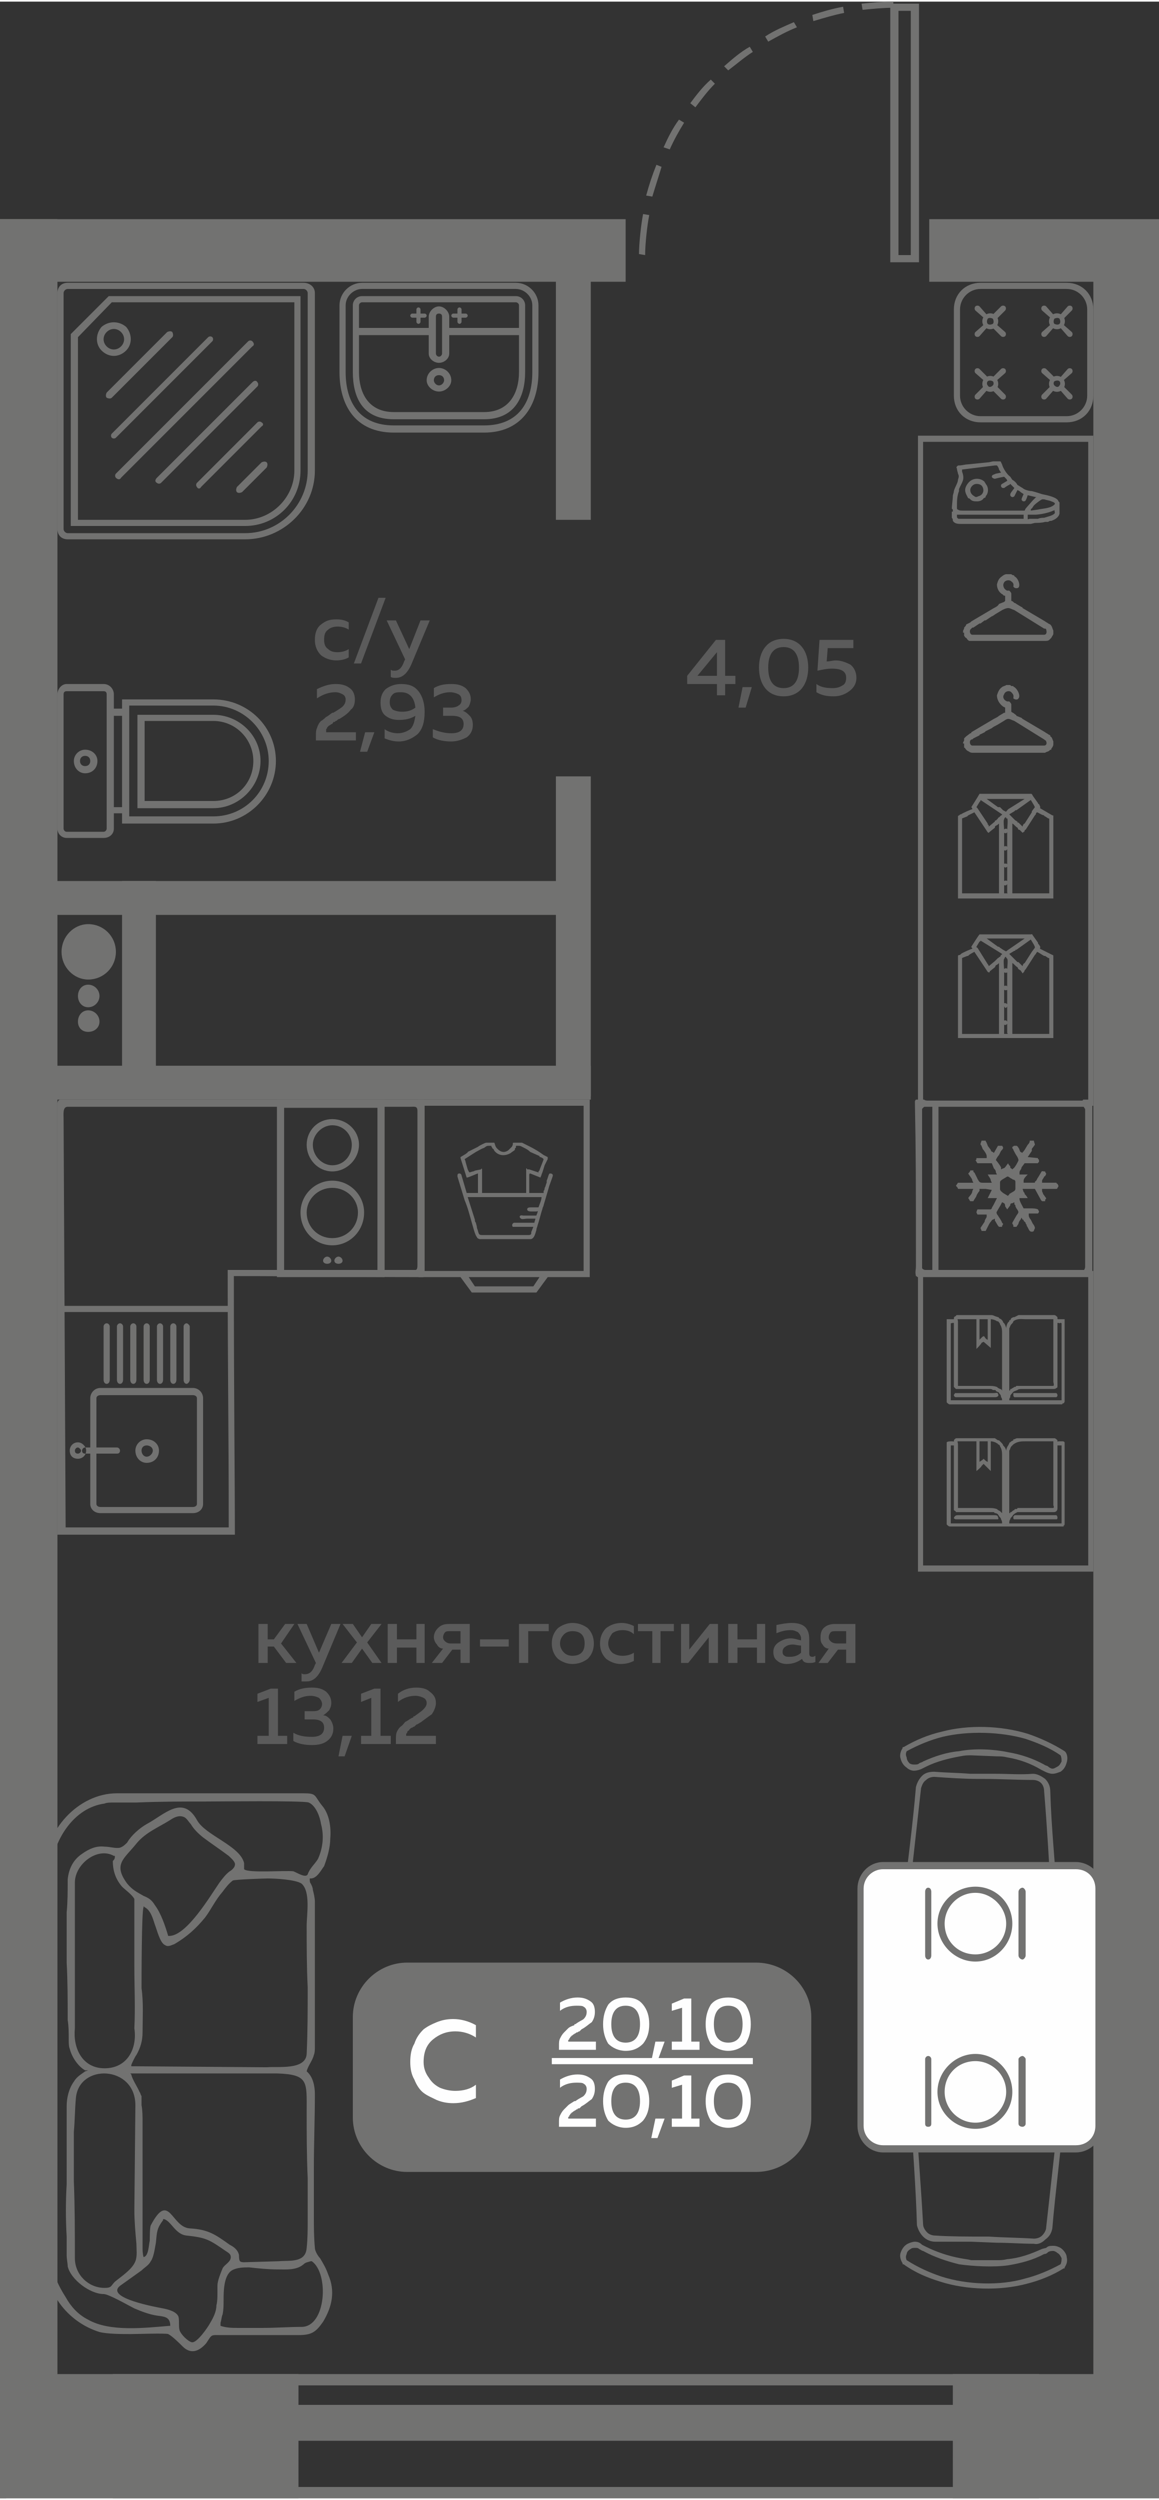 <?xml version="1.0" encoding="UTF-8"?>
<!DOCTYPE svg PUBLIC "-//W3C//DTD SVG 1.1//EN" "http://www.w3.org/Graphics/SVG/1.1/DTD/svg11.dtd">
<!-- Creator: CorelDRAW 2020 (64-Bit) -->
<svg xmlns="http://www.w3.org/2000/svg" xml:space="preserve" width="263px" height="567px" version="1.1" style="shape-rendering:geometricPrecision; text-rendering:geometricPrecision; image-rendering:optimizeQuality; fill-rule:evenodd; clip-rule:evenodd"
viewBox="0 0 11.3 24.33"
 xmlns:xlink="http://www.w3.org/1999/xlink"
 xmlns:xodm="http://www.corel.com/coreldraw/odm/2003">
 <rect x="0" y="0" width="11.3" height="24.33" fill="#333333" stroke="none"/>
 <defs>
  <style type="text/css">
   <![CDATA[
    .fil4 {fill:#FEFEFE}
    .fil0 {fill:#727271}
    .fil1 {fill:#5B5B5B}
    .fil3 {fill:#FEFEFE}
    .fil2 {fill:#727271;fill-rule:nonzero}
   ]]>
  </style>
 </defs>
 <g id="Слой_x0020_1">
  <g id="_1742352721568">
   <polygon class="fil0" points="10.66,23.51 10.66,2.47 11.3,2.47 11.3,23.51 "/>
   <polygon class="fil0" points="0,2.12 0.56,2.12 0.56,23.63 0,23.63 "/>
   <polygon class="fil0" points="9.06,2.12 11.3,2.12 11.3,2.73 9.06,2.73 "/>
   <polygon class="fil0" points="11.3,11.66 11.01,11.66 11.01,11.33 11.3,11.33 "/>
   <polygon class="fil0" points="5.76,10.37 5.76,10.7 0.35,10.7 0.35,10.37 "/>
   <polygon class="fil0" points="5.61,8.57 5.61,8.9 0.24,8.9 0.24,8.57 "/>
   <polygon class="fil0" points="1.19,8.57 1.52,8.57 1.52,10.56 1.19,10.56 "/>
   <path class="fil1" d="M2.61 16.19l-0.09 0 0 -0.38 0.09 0 0 0.15 0.06 0 0.11 -0.15 0.09 0 -0.13 0.19 0.15 0.19 -0.1 0 -0.12 -0.16 -0.06 0 0 0.16zm0.5 -0.1l0.12 -0.28 0.09 0 -0.18 0.43c-0.04,0.09 -0.09,0.13 -0.15,0.13 -0.02,0 -0.04,0 -0.05,0l0 -0.08c0.01,0.01 0.02,0.01 0.03,0.01 0.05,0 0.08,-0.03 0.1,-0.09l0.01 -0.02 -0.18 -0.38 0.09 0 0.12 0.28zm0.51 -0.28l0.1 0 -0.14 0.18 0.14 0.2 -0.09 0 -0.1 -0.14 -0.1 0.14 -0.1 0 0.15 -0.2 -0.14 -0.18 0.1 0 0.09 0.13 0.09 -0.13zm0.25 0.38l-0.09 0 0 -0.38 0.09 0 0 0.15 0.19 0 0 -0.15 0.08 0 0 0.38 -0.08 0 0 -0.15 -0.19 0 0 0.15zm0.44 0l-0.1 0 0.11 -0.14c-0.03,0 -0.05,-0.02 -0.06,-0.04 -0.02,-0.02 -0.03,-0.05 -0.03,-0.07 0,-0.04 0.02,-0.07 0.04,-0.09 0.03,-0.03 0.06,-0.04 0.11,-0.04l0.2 0 0 0.38 -0.09 0 0 -0.13 -0.08 0 -0.1 0.13zm0.03 -0.3c-0.01,0.01 -0.02,0.03 -0.02,0.05 0,0.02 0.01,0.03 0.02,0.04 0.01,0.01 0.03,0.02 0.05,0.02l0.1 0 0 -0.12 -0.1 0c-0.02,0 -0.04,0 -0.05,0.01zm0.34 0.07l0.28 0 0 0.07 -0.28 0 0 -0.07zm0.47 0.23l-0.09 0 0 -0.38 0.29 0 0 0.07 -0.2 0 0 0.31zm0.29 -0.04c-0.04,-0.04 -0.06,-0.09 -0.06,-0.15 0,-0.06 0.02,-0.11 0.06,-0.15 0.04,-0.03 0.09,-0.05 0.14,-0.05 0.06,0 0.11,0.02 0.15,0.05 0.04,0.04 0.06,0.09 0.06,0.15 0,0.06 -0.02,0.11 -0.06,0.15 -0.04,0.03 -0.09,0.05 -0.15,0.05 -0.05,0 -0.1,-0.02 -0.14,-0.05zm0.23 -0.06c0.02,-0.02 0.03,-0.05 0.03,-0.09 0,-0.04 -0.01,-0.07 -0.03,-0.09 -0.02,-0.02 -0.05,-0.03 -0.09,-0.03 -0.03,0 -0.06,0.01 -0.08,0.03 -0.02,0.02 -0.04,0.05 -0.04,0.09 0,0.04 0.02,0.07 0.04,0.09 0.02,0.02 0.05,0.03 0.08,0.03 0.04,0 0.07,-0.01 0.09,-0.03zm0.18 -0.09c0,-0.06 0.02,-0.11 0.06,-0.15 0.04,-0.03 0.09,-0.05 0.15,-0.05 0.04,0 0.08,0.01 0.12,0.03l0 0.08c-0.03,-0.03 -0.07,-0.04 -0.11,-0.04 -0.04,0 -0.07,0.01 -0.1,0.03 -0.02,0.03 -0.04,0.06 -0.04,0.1 0,0.04 0.02,0.07 0.04,0.09 0.03,0.02 0.06,0.03 0.1,0.03 0.04,0 0.08,-0.01 0.11,-0.03l0 0.08c-0.04,0.02 -0.08,0.03 -0.13,0.03 -0.05,0 -0.1,-0.02 -0.14,-0.05 -0.04,-0.04 -0.06,-0.09 -0.06,-0.15zm0.59 0.19l-0.08 0 0 -0.31 -0.14 0 0 -0.07 0.35 0 0 0.07 -0.13 0 0 0.31zm0.27 0l-0.07 0 0 -0.38 0.08 0 0 0.25 0.2 -0.25 0.08 0 0 0.38 -0.09 0 0 -0.25 -0.2 0.25zm0.48 0l-0.09 0 0 -0.38 0.09 0 0 0.15 0.19 0 0 -0.15 0.08 0 0 0.38 -0.08 0 0 -0.15 -0.19 0 0 0.15zm0.7 -0.09c0,0.02 0.01,0.03 0.03,0.03 0.01,0 0.01,0 0.03,-0.01l0 0.06c-0.02,0.01 -0.04,0.01 -0.06,0.01 -0.04,0 -0.06,-0.01 -0.07,-0.04 -0.04,0.03 -0.09,0.05 -0.15,0.05 -0.03,0 -0.07,-0.01 -0.09,-0.03 -0.03,-0.02 -0.04,-0.05 -0.04,-0.09 0,-0.04 0.02,-0.07 0.05,-0.09 0.03,-0.02 0.07,-0.04 0.12,-0.04 0.03,0 0.06,0.01 0.1,0.02l0 -0.02c0,-0.02 -0.01,-0.04 -0.03,-0.06 -0.02,-0.01 -0.04,-0.02 -0.07,-0.02 -0.05,0 -0.09,0.01 -0.14,0.03l0 -0.08c0.05,-0.01 0.1,-0.02 0.15,-0.02 0.05,0 0.1,0.01 0.13,0.04 0.03,0.03 0.04,0.07 0.04,0.12l0 0.14zm-0.16 -0.09c-0.03,0 -0.06,0.01 -0.07,0.02 -0.02,0.01 -0.03,0.03 -0.03,0.05 0,0.01 0,0.03 0.02,0.04 0.01,0.01 0.03,0.01 0.05,0.01 0.04,0 0.08,-0.01 0.11,-0.04l0 -0.07c-0.03,0 -0.06,-0.01 -0.08,-0.01zm0.34 0.18l-0.09 0 0.1 -0.14c-0.03,0 -0.05,-0.02 -0.06,-0.04 -0.02,-0.02 -0.02,-0.05 -0.02,-0.07 0,-0.04 0.01,-0.07 0.03,-0.09 0.03,-0.03 0.07,-0.04 0.11,-0.04l0.2 0 0 0.38 -0.09 0 0 -0.13 -0.08 0 -0.1 0.13zm0.03 -0.3c-0.01,0.01 -0.02,0.03 -0.02,0.05 0,0.02 0.01,0.03 0.02,0.04 0.01,0.01 0.03,0.02 0.06,0.02l0.09 0 0 -0.12 -0.09 0c-0.03,0 -0.05,0 -0.06,0.01zm-5.46 0.55l0.07 0 0 0.46 0.09 0 0 0.08 -0.29 0 0 -0.08 0.11 0 0 -0.37 -0.11 0.04 0 -0.08 0.13 -0.05zm0.59 0.14c0,0.03 -0.01,0.05 -0.02,0.07 -0.02,0.02 -0.04,0.04 -0.06,0.05 0.03,0 0.05,0.02 0.07,0.04 0.02,0.03 0.03,0.06 0.03,0.09 0,0.05 -0.02,0.09 -0.06,0.12 -0.04,0.03 -0.09,0.04 -0.15,0.04 -0.06,0 -0.13,-0.01 -0.18,-0.04l0 -0.08c0.05,0.03 0.11,0.04 0.18,0.04 0.08,0 0.12,-0.03 0.12,-0.09 0,-0.05 -0.03,-0.08 -0.11,-0.08l-0.08 0 0 -0.08 0.07 0c0.03,0 0.06,0 0.08,-0.02 0.01,-0.01 0.02,-0.03 0.02,-0.05 0,-0.02 -0.01,-0.04 -0.03,-0.06 -0.02,-0.01 -0.05,-0.02 -0.08,-0.02 -0.06,0 -0.11,0.02 -0.16,0.05l0 -0.09c0.05,-0.03 0.11,-0.04 0.17,-0.04 0.06,0 0.1,0.01 0.14,0.04 0.03,0.03 0.05,0.06 0.05,0.11zm0.13 0.52l-0.06 0 0.04 -0.2 0.09 0 -0.07 0.2zm0.29 -0.66l0.06 0 0 0.46 0.1 0 0 0.08 -0.29 0 0 -0.08 0.1 0 0 -0.37 -0.1 0.04 0 -0.08 0.13 -0.05zm0.23 0.05c0.05,-0.04 0.11,-0.06 0.18,-0.06 0.05,0 0.1,0.01 0.13,0.04 0.04,0.03 0.06,0.06 0.06,0.11 0,0.04 -0.02,0.08 -0.04,0.11 -0.03,0.02 -0.07,0.05 -0.11,0.08 -0.01,0 -0.01,0.01 -0.02,0.01 -0.01,0.01 -0.02,0.01 -0.02,0.01 -0.01,0.01 -0.01,0.01 -0.02,0.02 -0.01,0 -0.02,0.01 -0.02,0.01 0,0 -0.01,0 -0.02,0.01 0,0 -0.01,0.01 -0.01,0.01 0,0.01 -0.01,0.01 -0.01,0.01 -0.01,0.01 -0.01,0.01 -0.01,0.02 0,0 -0.01,0.01 -0.01,0.01 0,0.01 0,0.01 0,0.02l0.29 0 0 0.08 -0.39 0 0 -0.04c0,-0.03 0,-0.06 0.01,-0.08 0.01,-0.02 0.02,-0.04 0.05,-0.06 0.02,-0.02 0.03,-0.04 0.04,-0.04 0.02,-0.01 0.04,-0.03 0.07,-0.04 0,-0.01 0,-0.01 0,-0.01 0,0 0.01,0 0.01,0 0.04,-0.03 0.07,-0.05 0.08,-0.06 0.02,-0.02 0.04,-0.04 0.04,-0.07 0,-0.02 -0.01,-0.04 -0.03,-0.05 -0.02,-0.01 -0.05,-0.02 -0.08,-0.02 -0.06,0 -0.12,0.02 -0.17,0.06l0 -0.08z"/>
   <path class="fil1" d="M3.07 6.22c0,-0.07 0.02,-0.12 0.06,-0.15 0.05,-0.04 0.09,-0.05 0.15,-0.05 0.05,0 0.09,0.01 0.12,0.03l0 0.07c-0.03,-0.02 -0.07,-0.03 -0.11,-0.03 -0.03,0 -0.07,0.01 -0.09,0.03 -0.03,0.02 -0.04,0.05 -0.04,0.1 0,0.04 0.01,0.07 0.04,0.09 0.02,0.02 0.05,0.03 0.09,0.03 0.04,0 0.08,-0.01 0.11,-0.03l0 0.08c-0.03,0.02 -0.08,0.03 -0.12,0.03 -0.06,0 -0.11,-0.02 -0.15,-0.05 -0.04,-0.04 -0.06,-0.09 -0.06,-0.15zm0.45 0.23l-0.07 0 0.24 -0.64 0.07 0 -0.24 0.64zm0.47 -0.14l0.11 -0.28 0.09 0 -0.18 0.43c-0.04,0.09 -0.09,0.13 -0.15,0.13 -0.02,0 -0.04,0 -0.05,-0.01l0 -0.07c0.01,0.01 0.02,0.01 0.04,0.01 0.04,0 0.07,-0.03 0.09,-0.09l0.01 -0.02 -0.18 -0.38 0.09 0 0.13 0.28zm-0.9 0.39c0.06,-0.03 0.12,-0.05 0.18,-0.05 0.06,0 0.1,0.01 0.14,0.04 0.03,0.02 0.05,0.06 0.05,0.11 0,0.04 -0.01,0.08 -0.04,0.1 -0.02,0.03 -0.06,0.06 -0.11,0.09 0,0 -0.01,0 -0.02,0.01 -0.01,0.01 -0.01,0.01 -0.02,0.01 0,0.01 -0.01,0.01 -0.02,0.01 0,0.01 -0.01,0.01 -0.01,0.02 -0.01,0 -0.01,0 -0.02,0.01 -0.01,0 -0.01,0.01 -0.02,0.01 0,0 0,0.01 -0.01,0.01 0,0.01 0,0.01 -0.01,0.02 0,0 0,0.01 0,0.01 0,0.01 0,0.01 0,0.02l0.29 0 0 0.08 -0.39 0 0 -0.04c0,-0.03 0,-0.06 0.01,-0.08 0.01,-0.03 0.02,-0.05 0.04,-0.07 0.02,-0.01 0.04,-0.03 0.05,-0.04 0.01,0 0.03,-0.02 0.06,-0.04 0,0 0.01,0 0.01,0 0,0 0,0 0,0 0.05,-0.03 0.08,-0.05 0.09,-0.06 0.02,-0.02 0.03,-0.04 0.03,-0.07 0,-0.02 -0.01,-0.04 -0.03,-0.05 -0.02,-0.01 -0.04,-0.02 -0.07,-0.02 -0.06,0 -0.12,0.02 -0.18,0.06l0 -0.09zm0.49 0.61l-0.07 0 0.05 -0.19 0.09 0 -0.07 0.19zm0.13 -0.48c0,-0.06 0.02,-0.1 0.05,-0.13 0.04,-0.03 0.09,-0.05 0.15,-0.05 0.08,0 0.13,0.02 0.17,0.07 0.04,0.05 0.06,0.12 0.06,0.2 0,0.1 -0.02,0.17 -0.07,0.22 -0.05,0.04 -0.11,0.07 -0.18,0.07 -0.05,0 -0.09,-0.01 -0.14,-0.03l0 -0.09c0.04,0.03 0.09,0.04 0.13,0.04 0.05,0 0.09,-0.02 0.12,-0.04 0.03,-0.03 0.04,-0.07 0.05,-0.13 -0.05,0.03 -0.1,0.04 -0.16,0.04 -0.05,0 -0.09,-0.01 -0.13,-0.04 -0.04,-0.03 -0.05,-0.08 -0.05,-0.13zm0.2 -0.1c-0.03,0 -0.06,0 -0.08,0.02 -0.02,0.02 -0.03,0.04 -0.03,0.08 0,0.03 0.01,0.05 0.03,0.07 0.02,0.01 0.05,0.02 0.09,0.02 0.05,0 0.09,-0.01 0.13,-0.04 -0.01,-0.1 -0.06,-0.15 -0.14,-0.15zm0.68 0.07c0,0.02 -0.01,0.05 -0.02,0.07 -0.02,0.02 -0.04,0.04 -0.06,0.04 0.03,0.01 0.05,0.03 0.07,0.05 0.02,0.02 0.03,0.05 0.03,0.09 0,0.05 -0.02,0.09 -0.06,0.12 -0.04,0.02 -0.09,0.04 -0.15,0.04 -0.06,0 -0.13,-0.01 -0.18,-0.04l0 -0.08c0.05,0.02 0.11,0.04 0.18,0.04 0.08,0 0.12,-0.03 0.12,-0.09 0,-0.05 -0.03,-0.08 -0.11,-0.08l-0.09 0 0 -0.08 0.08 0c0.03,0 0.06,-0.01 0.07,-0.02 0.02,-0.01 0.03,-0.03 0.03,-0.05 0,-0.03 -0.01,-0.05 -0.03,-0.06 -0.02,-0.01 -0.05,-0.02 -0.08,-0.02 -0.06,0 -0.11,0.02 -0.16,0.05l0 -0.09c0.05,-0.03 0.1,-0.04 0.17,-0.04 0.06,0 0.1,0.01 0.14,0.04 0.03,0.03 0.05,0.06 0.05,0.11z"/>
   <polygon class="fil0" points="0,2.12 6.1,2.12 6.1,2.73 0,2.73 "/>
   <polygon class="fil0" points="5.42,2.42 5.76,2.42 5.76,5.05 5.42,5.05 "/>
   <path class="fil1" d="M6.98 6.22l0.09 0 0 0.35 0.1 0 0 0.08 -0.1 0 0 0.11 -0.08 0 0 -0.11 -0.29 0 0 -0.08 0.28 -0.35zm0.01 0.35l0 -0.23 -0.19 0.23 0.19 0zm0.28 0.31l-0.07 0 0.04 -0.2 0.09 0 -0.06 0.2zm0.19 -0.19c-0.04,-0.05 -0.06,-0.12 -0.06,-0.2 0,-0.08 0.02,-0.15 0.06,-0.2 0.04,-0.05 0.1,-0.08 0.18,-0.08 0.08,0 0.14,0.03 0.18,0.08 0.04,0.05 0.06,0.12 0.06,0.2 0,0.08 -0.02,0.15 -0.06,0.2 -0.04,0.05 -0.1,0.08 -0.18,0.08 -0.08,0 -0.14,-0.03 -0.18,-0.08zm0.18 0c0.1,0 0.15,-0.07 0.15,-0.2 0,-0.13 -0.05,-0.2 -0.15,-0.2 -0.1,0 -0.15,0.07 -0.15,0.2 0,0.13 0.05,0.2 0.15,0.2zm0.35 -0.47l0.33 0 0 0.08 -0.25 0 -0.01 0.13c0.03,0 0.06,-0.01 0.09,-0.01 0.05,0 0.1,0.02 0.14,0.04 0.04,0.03 0.06,0.08 0.06,0.13 0,0.06 -0.03,0.1 -0.07,0.13 -0.04,0.03 -0.09,0.05 -0.15,0.05 -0.07,0 -0.12,-0.01 -0.17,-0.04l0 -0.08c0.04,0.03 0.09,0.04 0.16,0.04 0.04,0 0.07,-0.01 0.1,-0.03 0.02,-0.01 0.03,-0.04 0.03,-0.07 0,-0.06 -0.04,-0.09 -0.14,-0.09 -0.05,0 -0.09,0.01 -0.14,0.02l0.02 -0.3z"/>
   <polygon class="fil0" points="5.42,7.55 5.76,7.55 5.76,10.67 5.42,10.67 "/>
   <polygon class="fil0" points="0,11.28 0.17,11.28 0.17,11.64 0,11.64 "/>
   <g>
    <path class="fil2" d="M8.4 0.02c0.1,-0.01 0.2,-0.02 0.31,-0.02l0 0.06c-0.1,0 -0.2,0.01 -0.3,0.02l-0.01 -0.06zm-2.17 2.44c0,-0.1 0.02,-0.29 0.04,-0.39l0.06 0.01c-0.02,0.1 -0.04,0.28 -0.04,0.39l-0.06 -0.01zm0.07 -0.57c0.03,-0.11 0.06,-0.2 0.1,-0.3l0.05 0.02c-0.03,0.1 -0.06,0.19 -0.09,0.29l-0.06 -0.01zm0.17 -0.47c0.04,-0.09 0.09,-0.19 0.15,-0.27l0.05 0.03c-0.05,0.08 -0.1,0.17 -0.14,0.26l-0.06 -0.02zm0.26 -0.43c0.06,-0.08 0.12,-0.16 0.2,-0.23l0.04 0.04c-0.07,0.07 -0.13,0.15 -0.19,0.23l-0.05 -0.04zm0.33 -0.36c0.08,-0.07 0.16,-0.14 0.25,-0.19l0.03 0.05c-0.08,0.05 -0.16,0.12 -0.24,0.18l-0.04 -0.04zm0.4 -0.29c0.09,-0.06 0.19,-0.1 0.28,-0.14l0.03 0.05c-0.1,0.04 -0.19,0.09 -0.28,0.14l-0.03 -0.05zm0.46 -0.21c0.09,-0.03 0.19,-0.06 0.3,-0.08l0.01 0.06c-0.1,0.02 -0.2,0.05 -0.3,0.08l-0.01 -0.06z"/>
    <path class="fil0" d="M8.96 2.54l-0.28 0 0 -2.52 0.28 0 0 2.52zm-0.08 -2.45l-0.12 0 0 2.38 0.12 0 0 -2.38z"/>
   </g>
   <polygon class="fil0" points="0,23.12 2.91,23.12 2.91,24.33 0,24.33 "/>
   <polygon class="fil0" points="9.29,23.12 11.3,23.12 11.3,24.33 9.29,24.33 "/>
   <g>
    <polygon class="fil0" points="0,23.12 0.06,23.12 0.06,23.23 0,23.23 "/>
    <polygon class="fil0" points="0,24.22 0.06,24.22 0.06,24.33 0,24.33 "/>
    <polygon class="fil0" points="0,23.42 0.06,23.42 0.06,23.77 0,23.77 "/>
   </g>
   <g>
    <polygon class="fil0" points="1.1,23.12 10.13,23.12 10.13,23.23 1.1,23.23 "/>
    <polygon class="fil0" points="1.1,24.22 10.13,24.22 10.13,24.33 1.1,24.33 "/>
    <polygon class="fil0" points="1.1,23.42 10.13,23.42 10.13,23.77 1.1,23.77 "/>
   </g>
   <g>
    <path class="fil0" d="M3.97 19.11l3.4 0c0.3,0 0.54,0.24 0.54,0.53l0 0.98c0,0.29 -0.24,0.53 -0.54,0.53l-3.4 0c-0.29,0 -0.53,-0.24 -0.53,-0.53l0 -0.98c0,-0.29 0.24,-0.53 0.53,-0.53z"/>
    <g>
     <polygon class="fil3" points="5.38,20.04 7.34,20.04 7.34,20.1 5.38,20.1 "/>
     <path class="fil4" d="M4 20.08c0,-0.07 0.01,-0.13 0.04,-0.18 0.02,-0.06 0.05,-0.1 0.09,-0.14 0.04,-0.03 0.08,-0.05 0.13,-0.07 0.05,-0.02 0.1,-0.03 0.16,-0.03 0.07,0 0.15,0.02 0.22,0.06l0 0.12c-0.06,-0.04 -0.13,-0.06 -0.2,-0.06 -0.09,0 -0.16,0.03 -0.22,0.08 -0.06,0.05 -0.09,0.12 -0.09,0.22 0,0.06 0.02,0.11 0.05,0.15 0.03,0.05 0.07,0.08 0.11,0.1 0.05,0.02 0.1,0.03 0.15,0.03 0.08,0 0.15,-0.02 0.2,-0.06l0 0.13c-0.07,0.03 -0.14,0.05 -0.22,0.05 -0.06,0 -0.11,-0.01 -0.16,-0.03 -0.04,-0.02 -0.09,-0.04 -0.13,-0.07 -0.04,-0.03 -0.07,-0.08 -0.09,-0.13 -0.03,-0.05 -0.04,-0.11 -0.04,-0.17z"/>
     <path class="fil4" d="M5.46 19.5c0.05,-0.03 0.11,-0.05 0.17,-0.05 0.05,0 0.09,0.01 0.13,0.04 0.03,0.02 0.04,0.06 0.04,0.1 0,0.04 -0.01,0.07 -0.03,0.1 -0.03,0.02 -0.06,0.05 -0.1,0.07 -0.01,0.01 -0.01,0.01 -0.02,0.02 -0.01,0 -0.02,0.01 -0.02,0.01 -0.01,0 -0.01,0 -0.02,0.01 -0.01,0 -0.01,0.01 -0.02,0.01 0,0 0,0 -0.01,0.01 -0.01,0 -0.01,0.01 -0.01,0.01 -0.01,0 -0.01,0.01 -0.01,0.01 -0.01,0.01 -0.01,0.01 -0.01,0.02 0,0 -0.01,0 -0.01,0.01 0,0 0,0.01 0,0.01l0.27 0 0 0.08 -0.36 0 0 -0.04c0,-0.03 0,-0.05 0.01,-0.07 0.01,-0.02 0.02,-0.04 0.04,-0.06 0.02,-0.02 0.03,-0.03 0.04,-0.04 0.01,-0.01 0.03,-0.02 0.06,-0.03 0,-0.01 0,-0.01 0.01,-0.01 0,0 0,0 0,0 0.04,-0.03 0.07,-0.04 0.08,-0.05 0.02,-0.02 0.03,-0.04 0.03,-0.07 0,-0.02 -0.01,-0.04 -0.03,-0.05 -0.01,-0.01 -0.04,-0.01 -0.07,-0.01 -0.05,0 -0.11,0.01 -0.16,0.05l0 -0.08zm0.47 0.4c-0.03,-0.05 -0.05,-0.11 -0.05,-0.19 0,-0.08 0.02,-0.14 0.05,-0.19 0.04,-0.05 0.1,-0.07 0.17,-0.07 0.08,0 0.13,0.02 0.17,0.07 0.04,0.05 0.06,0.11 0.06,0.19 0,0.08 -0.02,0.14 -0.06,0.19 -0.04,0.04 -0.09,0.07 -0.17,0.07 -0.07,0 -0.13,-0.03 -0.17,-0.07zm0.17 -0.01c0.09,0 0.14,-0.06 0.14,-0.18 0,-0.12 -0.05,-0.18 -0.14,-0.18 -0.09,0 -0.14,0.06 -0.14,0.18 0,0.12 0.05,0.18 0.14,0.18zm0.31 0.18l-0.06 0 0.04 -0.19 0.09 0 -0.07 0.19zm0.26 -0.61l0.07 0 0 0.42 0.08 0 0 0.08 -0.27 0 0 -0.08 0.1 0 0 -0.33 -0.1 0.03 0 -0.07 0.12 -0.05zm0.26 0.44c-0.03,-0.05 -0.05,-0.11 -0.05,-0.19 0,-0.08 0.02,-0.14 0.05,-0.19 0.04,-0.05 0.1,-0.07 0.17,-0.07 0.07,0 0.13,0.02 0.17,0.07 0.03,0.05 0.05,0.11 0.05,0.19 0,0.08 -0.02,0.14 -0.05,0.19 -0.04,0.04 -0.1,0.07 -0.17,0.07 -0.07,0 -0.13,-0.03 -0.17,-0.07zm0.17 -0.01c0.09,0 0.14,-0.06 0.14,-0.18 0,-0.12 -0.05,-0.18 -0.14,-0.18 -0.09,0 -0.14,0.06 -0.14,0.18 0,0.12 0.05,0.18 0.14,0.18z"/>
     <path class="fil4" d="M5.46 20.25c0.05,-0.03 0.11,-0.05 0.17,-0.05 0.05,0 0.09,0.01 0.13,0.04 0.03,0.02 0.04,0.06 0.04,0.1 0,0.04 -0.01,0.07 -0.03,0.1 -0.03,0.02 -0.06,0.05 -0.1,0.07 -0.01,0.01 -0.01,0.01 -0.02,0.02 -0.01,0 -0.02,0 -0.02,0.01 -0.01,0 -0.01,0 -0.02,0.01 -0.01,0 -0.01,0.01 -0.02,0.01 0,0 0,0 -0.01,0.01 -0.01,0 -0.01,0.01 -0.01,0.01 -0.01,0 -0.01,0.01 -0.01,0.01 -0.01,0.01 -0.01,0.01 -0.01,0.02 0,0 -0.01,0 -0.01,0.01 0,0 0,0.01 0,0.01l0.27 0 0 0.08 -0.36 0 0 -0.04c0,-0.03 0,-0.05 0.01,-0.07 0.01,-0.02 0.02,-0.04 0.04,-0.06 0.02,-0.02 0.03,-0.03 0.04,-0.04 0.01,-0.01 0.03,-0.02 0.06,-0.04 0,0 0,0 0.01,0 0,0 0,0 0,0 0.04,-0.03 0.07,-0.04 0.08,-0.05 0.02,-0.02 0.03,-0.04 0.03,-0.07 0,-0.02 -0.01,-0.04 -0.03,-0.05 -0.01,-0.01 -0.04,-0.01 -0.07,-0.01 -0.05,0 -0.11,0.01 -0.16,0.05l0 -0.08zm0.47 0.4c-0.03,-0.05 -0.05,-0.11 -0.05,-0.19 0,-0.08 0.02,-0.14 0.05,-0.19 0.04,-0.05 0.1,-0.07 0.17,-0.07 0.08,0 0.13,0.02 0.17,0.07 0.04,0.05 0.06,0.11 0.06,0.19 0,0.08 -0.02,0.14 -0.06,0.19 -0.04,0.04 -0.09,0.07 -0.17,0.07 -0.07,0 -0.13,-0.03 -0.17,-0.07zm0.17 -0.01c0.09,0 0.14,-0.06 0.14,-0.18 0,-0.12 -0.05,-0.18 -0.14,-0.18 -0.09,0 -0.14,0.06 -0.14,0.18 0,0.12 0.05,0.18 0.14,0.18zm0.31 0.18l-0.06 0 0.04 -0.19 0.09 0 -0.07 0.19zm0.26 -0.61l0.07 0 0 0.42 0.08 0 0 0.08 -0.27 0 0 -0.08 0.1 0 0 -0.33 -0.1 0.03 0 -0.07 0.12 -0.05zm0.26 0.44c-0.03,-0.05 -0.05,-0.11 -0.05,-0.19 0,-0.08 0.02,-0.14 0.05,-0.19 0.04,-0.05 0.1,-0.07 0.17,-0.07 0.07,0 0.13,0.02 0.17,0.07 0.03,0.05 0.05,0.11 0.05,0.19 0,0.08 -0.02,0.14 -0.05,0.19 -0.04,0.04 -0.1,0.07 -0.17,0.07 -0.07,0 -0.13,-0.03 -0.17,-0.07zm0.17 -0.01c0.09,0 0.14,-0.06 0.14,-0.18 0,-0.12 -0.05,-0.18 -0.14,-0.18 -0.09,0 -0.14,0.06 -0.14,0.18 0,0.12 0.05,0.18 0.14,0.18z"/>
    </g>
   </g>
   <path class="fil0" d="M0.86 9.53c0.15,0 0.27,-0.12 0.27,-0.27 0,-0.15 -0.12,-0.27 -0.27,-0.27 -0.14,0 -0.26,0.12 -0.26,0.27 0,0.15 0.12,0.27 0.26,0.27z"/>
   <g>
    <path class="fil0" d="M1.23 5.24l0.88 0 0.28 0c0.37,0 0.68,-0.3 0.68,-0.67l0 -0.15 0 -1.01 0 -0.57c0,-0.06 -0.05,-0.1 -0.11,-0.1l-0.57 0 -1.16 0 -0.57 0c-0.06,0 -0.1,0.04 -0.1,0.1l0 0.57 0 1.16 0 0.57c0,0.06 0.04,0.1 0.1,0.1l0.57 0zm1.16 -0.06l-1.73 0c-0.02,0 -0.04,-0.02 -0.04,-0.04l0 -2.3c0,-0.02 0.02,-0.04 0.04,-0.04l2.3 0c0.02,0 0.04,0.02 0.04,0.04l0 1.73c0,0.33 -0.27,0.61 -0.61,0.61z"/>
    <path class="fil0" d="M0.69 5.11l0 -1.87 0.37 -0.37 1.87 0 0 1.7c0,0.3 -0.24,0.54 -0.54,0.54l-1.7 0zm0.07 -0.06l0 -1.78 0.33 -0.34 1.78 0 0 1.64c0,0.26 -0.22,0.48 -0.48,0.48l-1.63 0z"/>
    <path class="fil0" d="M2.36 4.78l0.24 -0.24c0.01,-0.02 0.01,-0.04 0,-0.05l0 0c-0.01,-0.01 -0.03,-0.01 -0.05,0l-0.24 0.24c-0.01,0.02 -0.01,0.04 0,0.05l0 0c0.01,0.01 0.03,0.01 0.05,0z"/>
    <path class="fil0" d="M1.96 4.73l0.59 -0.59c0.02,-0.01 0.02,-0.03 0,-0.04l0 0c-0.01,-0.01 -0.03,-0.01 -0.04,0l-0.59 0.59c-0.01,0.01 -0.01,0.03 0,0.04l0 0c0.01,0.02 0.03,0.02 0.04,0z"/>
    <path class="fil0" d="M1.57 4.69l0.94 -0.94c0.01,-0.01 0.01,-0.03 0,-0.04l0 0c-0.01,-0.02 -0.03,-0.02 -0.05,0l-0.93 0.93c-0.02,0.02 -0.02,0.04 0,0.05l0 0c0.01,0.01 0.03,0.01 0.04,0z"/>
    <path class="fil0" d="M1.18 4.64l1.28 -1.28c0.02,-0.01 0.02,-0.03 0,-0.05l0 0c-0.01,-0.01 -0.03,-0.01 -0.04,0l-1.29 1.29c-0.01,0.01 -0.01,0.03 0,0.04l0 0c0.02,0.02 0.04,0.02 0.05,0z"/>
    <path class="fil0" d="M1.13 4.25l0.94 -0.94c0.01,-0.01 0.01,-0.03 0,-0.04l0 0c-0.01,-0.01 -0.03,-0.01 -0.04,0l-0.94 0.94c-0.01,0.01 -0.01,0.03 0,0.04l0 0c0.01,0.01 0.03,0.01 0.04,0z"/>
    <path class="fil0" d="M1.09 3.86l0.59 -0.59c0.01,-0.01 0.01,-0.03 0,-0.05l0 0c-0.01,-0.01 -0.03,-0.01 -0.05,0l-0.59 0.59c-0.01,0.02 -0.01,0.04 0,0.05l0 0c0.02,0.01 0.04,0.01 0.05,0z"/>
    <path class="fil0" d="M1.18 3.36c-0.04,0.04 -0.1,0.04 -0.14,0 -0.04,-0.04 -0.04,-0.1 0,-0.14 0.04,-0.04 0.1,-0.04 0.14,0 0.04,0.04 0.04,0.1 0,0.14zm0.05 0.04c0.06,-0.06 0.06,-0.16 0,-0.23 -0.07,-0.06 -0.17,-0.06 -0.24,0 -0.06,0.07 -0.06,0.17 0,0.23 0.07,0.07 0.17,0.07 0.24,0z"/>
   </g>
   <g>
    <path class="fil0" d="M10.62 12.43c0.01,0 0.02,-0.01 0.03,-0.02 0,-0.01 0,-0.02 0,-0.03 0,-0.03 0,-0.01 0,-0.03l0 -0.03 0 -1.62 -0.09 0c0,0.01 -0.01,0.01 -0.02,0.01l-1.49 0c-0.01,0 -0.03,0 -0.04,-0.01l-0.08 0c-0.01,0.01 -0.01,0.02 -0.01,0.02 0.01,0.51 0.01,0.77 0.01,1.6 0,0.05 -0.01,0.05 0,0.1 0.01,0 0.01,0.01 0.02,0.01l1.67 0zm-1.53 -1.66l0 1.59 -0.07 0c-0.01,0 -0.03,-0.01 -0.03,-0.02l0 -1.54c0,-0.01 0,-0.01 0.01,-0.02 0.01,-0.01 0.01,-0.01 0.02,-0.01l0.07 0zm0.06 1.59l0 -1.59 1.4 0c0.02,0 0.02,0 0.02,0.01 0.01,0.01 0.01,0.01 0.01,0.02l0 1.52c0,0.02 0,0.02 -0.01,0.04 0,0 0,0 -0.02,0l-1.4 0z"/>
    <path class="fil0" d="M9.63 11.66c0.01,0 0.01,0 0.02,0l0.07 0 -0.03 0.06c-0.01,0.02 -0.02,0.03 -0.02,0.04l-0.01 0.01 -0.01 0c-0.01,0 -0.02,0 -0.03,0l-0.09 0c0,0 -0.01,0.02 -0.01,0.03l0.01 0.02c0,0 0.01,0 0.01,0 0.02,0 0.04,0 0.06,0l0.02 0 0 0.02c0,0.01 -0.02,0.03 -0.02,0.05l-0.04 0.06c0,0 0,0 0,0 0,0.01 0.01,0.02 0.01,0.03l0.04 0 0.02 -0.04c0.01,-0.02 0.02,-0.04 0.03,-0.05 0.01,-0.01 0.01,-0.02 0.02,-0.02l0.02 -0.01 0 0.02c0.01,0.01 0.02,0.04 0.04,0.06 0,0 0,0 0,0 0.01,0 0.02,0 0.03,0 0,0 0,-0.01 0,-0.01 0,0 0.01,-0.01 0.01,-0.02 0,0 -0.01,-0.01 -0.01,-0.01 -0.01,-0.03 -0.03,-0.05 -0.04,-0.07 -0.01,-0.01 -0.02,-0.03 -0.01,-0.04 0.01,-0.02 0.03,-0.05 0.04,-0.07l0.01 -0.02 0.02 0.01c0.01,0.01 0.01,0.02 0.01,0.03l0.02 0.03 0.03 -0.04c0,-0.01 0,-0.02 0.02,-0.02l0.02 -0.01 0 0.02c0,0 0.01,0.01 0.01,0.01 0,0.01 0,0.01 0,0.01l0.01 0.02c0.03,0.04 0.02,0.04 0,0.07l-0.04 0.07c0,0 0,0.01 0,0.01 0,0 0.01,0.01 0.01,0.02 0,0 0,0.01 0,0.01 0.01,0 0.03,0 0.03,0l0.02 -0.03c0,-0.01 0.01,-0.03 0.02,-0.04l0.01 -0.02 0.01 0.02c0.01,0 0.01,0 0.01,0.01l0.02 0.02c0,0.01 0,0.01 0.01,0.02 0,0 0,0 0,0.01 0.01,0.01 0.02,0.04 0.03,0.05 0.01,0.01 0.03,0.01 0.04,0 0,0 0,0 0,0 0,-0.01 0.01,-0.02 0.01,-0.03 0,-0.01 -0.01,-0.03 -0.02,-0.04l-0.02 -0.04c-0.01,-0.01 -0.02,-0.03 -0.02,-0.04l0 -0.02 0.02 0c0.01,0 0.02,0 0.04,0 0.01,0 0.02,0 0.03,0 0,0 0.01,-0.01 0.01,-0.02 0,0 -0.01,-0.02 -0.01,-0.02 0,0 0,0 0,0 -0.02,-0.01 -0.05,-0.01 -0.07,-0.01 -0.02,0 -0.04,0 -0.05,0l-0.01 0 -0.01 0c-0.01,-0.02 -0.04,-0.07 -0.04,-0.09l0 -0.01 0.02 0c0.02,0 0.04,0 0.06,0 -0.01,-0.02 -0.02,-0.03 -0.03,-0.04 0,-0.01 0,-0.01 -0.01,-0.02l-0.01 -0.03 0.12 0 0.06 0.11c0,0 0,0 0.01,0.01 0,0 0.02,0 0.03,0 0,-0.01 0,-0.01 0,-0.01 0,-0.01 0.01,-0.01 0.01,-0.02 -0.01,-0.01 -0.02,-0.03 -0.03,-0.04 0,-0.01 -0.01,-0.02 -0.01,-0.03l0 -0.02 0.02 0c0.03,0 0.07,0 0.1,0 0.01,0 0.02,0 0.02,0 0,0 0.01,0 0.01,-0.01 0,0 0.01,-0.01 0.01,-0.02 0,0 -0.01,-0.02 -0.01,-0.02 0,0 -0.01,0 -0.01,-0.01 -0.01,0 -0.05,0 -0.07,0 -0.02,0 -0.03,0 -0.05,0l-0.02 0 0 -0.02c0,-0.01 0.02,-0.03 0.02,-0.04 0.01,0 0.02,-0.02 0.02,-0.03 0,0 -0.01,-0.01 -0.01,-0.02 0,0 0,0 0,0 0,0 0,0 0,0 -0.03,0 -0.03,-0.01 -0.04,0.01l-0.03 0.05c-0.01,0.01 -0.01,0.03 -0.03,0.04l0 0.01 -0.01 0c-0.01,0 -0.03,0 -0.04,0 -0.01,0 -0.03,0 -0.04,0l-0.02 0 0 -0.02c0,-0.02 0.02,-0.04 0.04,-0.06l-0.08 0 0 -0.02c0,-0.02 0.02,-0.03 0.02,-0.05l0.03 -0.04 0.01 0c0.03,0 0.07,0 0.1,0 0,0 0.01,0 0.02,0 0,-0.01 0.01,-0.01 0.01,-0.01 0,-0.01 0,-0.01 0,-0.02 0,0 0,-0.01 -0.01,-0.01 0,-0.01 0,-0.01 0,-0.01 0,0 0,0 0,0l-0.1 -0.01 0.04 -0.06c0,-0.01 0,-0.01 0,-0.02l0.03 -0.04c0,0 0,0 0,0 0,-0.01 -0.01,-0.03 -0.01,-0.04 -0.01,0 -0.02,0 -0.02,0 0,0 -0.01,0 -0.02,0 0,0.02 -0.01,0.03 -0.02,0.04l-0.03 0.05c-0.01,0.01 -0.01,0.02 -0.02,0.02l0 0.01 -0.02 -0.01c-0.01,-0.01 -0.01,-0.03 -0.02,-0.04 0,0 -0.01,-0.02 -0.02,-0.02 0,0 -0.02,0 -0.02,0 -0.01,0 -0.01,0.01 -0.02,0.01 0,0.01 0,0.01 0,0.01 0,0.01 0.01,0.01 0.01,0.02 0.01,0.02 0.02,0.04 0.04,0.07 0,0 0.01,0.02 0.01,0.03 0,0.01 -0.04,0.08 -0.05,0.08l-0.01 0.01 -0.01 -0.01c-0.01,0 -0.01,-0.01 -0.01,-0.02 -0.01,-0.01 -0.02,-0.02 -0.02,-0.03 -0.02,0.02 -0.03,0.05 -0.05,0.05l-0.02 0.01 0 -0.02c0,0 0,0 0,0 -0.01,-0.02 -0.04,-0.06 -0.05,-0.07 0,-0.01 0.02,-0.04 0.03,-0.05l0.02 -0.04c0.01,-0.01 0.02,-0.02 0.02,-0.03 0,-0.01 -0.01,-0.02 -0.01,-0.02 -0.01,0 -0.02,0 -0.02,0 -0.01,0 -0.01,0 -0.02,0l-0.04 0.07 -0.01 -0.01c-0.01,0 -0.02,-0.01 -0.02,-0.02l-0.03 -0.04c0,-0.01 -0.01,-0.02 -0.01,-0.03 -0.01,-0.01 -0.01,-0.02 -0.01,-0.02l-0.04 0c0,0 0,0 0,0l-0.01 0.03c0,0 0,0 0,0 0,0.01 0,0.01 0.01,0.02 0,0.01 0.01,0.02 0.01,0.03 0.01,0.01 0.04,0.05 0.04,0.07l0 0.02 -0.02 0c-0.03,0 -0.05,0 -0.07,0 0,0 0,0 0,0 -0.01,0 -0.01,0 -0.01,0 0,0.01 0,0.02 -0.01,0.02 0.01,0.01 0.01,0.02 0.02,0.03 0.04,0 0.08,0 0.12,0l0.02 0 0.02 0.05c0.01,0.01 0.02,0.02 0.02,0.04l0.01 0.02 -0.02 0c-0.02,0 -0.04,0 -0.05,0 -0.01,0 -0.01,0 -0.02,0 0.01,0.02 0.03,0.04 0.03,0.06l0.01 0.02 -0.02 0c-0.02,0 -0.03,0 -0.05,0l-0.02 0c-0.03,0 -0.03,-0.01 -0.04,-0.02 0,-0.01 -0.01,-0.01 -0.01,-0.02l-0.03 -0.06c-0.01,0 -0.01,-0.01 -0.01,-0.02 -0.01,0 -0.01,0 -0.01,0 -0.01,0 -0.01,0 -0.01,0 -0.01,0 -0.01,0 -0.01,0 0,0.01 -0.01,0.02 -0.02,0.03 0.01,0.02 0.04,0.05 0.04,0.07l0.01 0.02 -0.13 0c0,0 -0.01,0 -0.02,0l-0.02 0.03c0,0 0,0 0,0 0.01,0.01 0.02,0.02 0.02,0.03 0.01,0 0.02,0 0.02,0l0.13 0 -0.01 0.02c0,0.03 -0.03,0.05 -0.04,0.07 0.01,0.01 0.01,0.02 0.02,0.03 0,0 0.01,0 0.01,0 0.01,0 0.01,0 0.02,0 0.01,-0.02 0.02,-0.03 0.03,-0.05 0,-0.01 0.02,-0.04 0.03,-0.05l0 -0.02 0.01 0c0.02,0 0.03,0 0.05,0l0.06 0.01 -0.04 0.08zm0.15 -0.05c-0.01,-0.01 -0.03,-0.02 -0.03,-0.04l0 -0.06c0,-0.02 0.01,-0.02 0.02,-0.03l0.05 -0.03 0.01 0c0,0 0.03,0.02 0.03,0.02 0.01,0 0.01,0.01 0.02,0.01 0.01,0 0.02,0.01 0.02,0.02l0 0.07c0,0.01 -0.01,0.02 -0.01,0.02l-0.05 0.03c0,0.01 0,0.01 -0.01,0.01l0 0.01 -0.05 -0.03z"/>
   </g>
   <g>
    <path class="fil0" d="M4.13 10.7c-0.62,0 -2.04,0 -3.54,0 -0.02,0 -0.03,0.02 -0.03,0.04l0 4.2 1.73 0c0,-0.54 -0.01,-1.36 -0.01,-2.52 0.72,0 1.14,0.01 1.85,0.01l0 -0.09 0 -0.01 0 -0.07 0 0 0 -0.06 0 0 0 -1.4 0 -0.01 0 -0.09zm-1.9 4.17l-1.59 0 -0.02 -3.98c0,-0.05 -0.01,-0.12 0.04,-0.12 1.69,0 1.64,0 3.34,0 0.04,0 0.07,-0.01 0.07,0.04l0 1.5c0,0.02 0,0.05 -0.02,0.05 -1.22,0 -0.55,0 -1.77,0l0 0 -0.06 0c0,1.03 0.01,1.49 0.01,2.51z"/>
    <path class="fil0" d="M1.38 14.12c0,-0.03 0.02,-0.05 0.05,-0.05 0.03,0 0.06,0.02 0.06,0.05 0,0.03 -0.03,0.06 -0.06,0.06 -0.03,0 -0.05,-0.03 -0.05,-0.06zm-0.06 0c0,-0.06 0.05,-0.11 0.11,-0.11 0.07,0 0.12,0.05 0.12,0.11 0,0.07 -0.05,0.12 -0.12,0.12 -0.06,0 -0.11,-0.05 -0.11,-0.12zm-0.38 0.52c0,0.02 0.02,0.03 0.04,0.03l0.9 0c0.02,0 0.04,-0.01 0.04,-0.03l0 -1.03c0,-0.02 -0.02,-0.03 -0.04,-0.03l-0.9 0c-0.02,0 -0.04,0.01 -0.04,0.03l0 0.48 0.2 0c0.02,0 0.03,0.02 0.03,0.03l0 0c0,0.02 -0.01,0.03 -0.03,0.03l-0.2 0 0 0.49zm-0.14 -0.52l0 0c0,-0.01 0.01,-0.03 0.03,-0.03l0.05 0 0 -0.48c0,-0.05 0.04,-0.1 0.1,-0.1l0.9 0c0.06,0 0.1,0.05 0.1,0.1l0 1.03c0,0.05 -0.04,0.09 -0.1,0.09l-0.9 0c-0.06,0 -0.1,-0.04 -0.1,-0.09l0 -0.49 -0.05 0c-0.02,0 -0.03,-0.01 -0.03,-0.03zm0.24 -0.65l0 0c-0.02,0 -0.03,-0.02 -0.03,-0.04l0 -0.52c0,-0.01 0.01,-0.03 0.03,-0.03l0 0c0.02,0 0.03,0.02 0.03,0.03l0 0.52c0,0.02 -0.01,0.04 -0.03,0.04zm0.13 0l0 0c-0.02,0 -0.03,-0.02 -0.03,-0.04l0 -0.52c0,-0.01 0.01,-0.03 0.03,-0.03l0 0c0.02,0 0.03,0.02 0.03,0.03l0 0.52c0,0.02 -0.01,0.04 -0.03,0.04zm0.13 0l0 0c-0.02,0 -0.03,-0.02 -0.03,-0.04l0 -0.52c0,-0.01 0.01,-0.03 0.03,-0.03l0 0c0.02,0 0.03,0.02 0.03,0.03l0 0.52c0,0.02 -0.01,0.04 -0.03,0.04zm0.13 0l0 0c-0.02,0 -0.03,-0.02 -0.03,-0.04l0 -0.52c0,-0.01 0.01,-0.03 0.03,-0.03l0 0c0.02,0 0.03,0.02 0.03,0.03l0 0.52c0,0.02 -0.01,0.04 -0.03,0.04zm0.13 0l0 0c-0.02,0 -0.03,-0.02 -0.03,-0.04l0 -0.52c0,-0.01 0.01,-0.03 0.03,-0.03l0 0c0.02,0 0.03,0.02 0.03,0.03l0 0.52c0,0.02 -0.01,0.04 -0.03,0.04zm0.13 0l0 0c-0.02,0 -0.03,-0.02 -0.03,-0.04l0 -0.52c0,-0.01 0.01,-0.03 0.03,-0.03l0 0c0.02,0 0.03,0.02 0.03,0.03l0 0.52c0,0.02 -0.01,0.04 -0.03,0.04zm0.13 0l0 0c-0.02,0 -0.03,-0.02 -0.03,-0.04l0 -0.52c0,-0.01 0.01,-0.03 0.03,-0.03l0 0c0.01,0 0.03,0.02 0.03,0.03l0 0.52c0,0.02 -0.02,0.04 -0.03,0.04zm-1.14 0.65c0,-0.04 0.03,-0.08 0.08,-0.08 0.04,0 0.08,0.04 0.08,0.08 0,0.05 -0.04,0.08 -0.08,0.08 -0.05,0 -0.08,-0.03 -0.08,-0.08zm0.05 0c0,-0.01 0.01,-0.03 0.03,-0.03 0.01,0 0.03,0.02 0.03,0.03 0,0.02 -0.02,0.03 -0.03,0.03 -0.02,0 -0.03,-0.01 -0.03,-0.03zm1.54 -1.35l-1.71 0 0 -0.06 1.71 0 0 0.06zm0 2.16l-1.71 0 0 -0.06 1.71 0 0 0.06z"/>
    <path class="fil0" d="M5.25 11.75c0.01,-0.03 0.03,-0.07 0.03,-0.1l-0.72 0 0.07 0.22c0,0.01 0,0.02 0.01,0.03 0,0.01 0.01,0.03 0.01,0.05 0.02,0.05 0.01,0.07 0.05,0.07l0.45 0c0.03,0 0.03,-0.01 0.03,-0.03l0.02 -0.05c-0.02,0 -0.19,0 -0.2,0 -0.01,-0.01 -0.01,-0.03 0.01,-0.04 0,0 0.01,0 0.02,0l0.18 0c0,-0.01 0.01,-0.03 0.01,-0.04 -0.03,0 -0.06,0 -0.08,0 -0.02,0 -0.05,0.01 -0.06,0 -0.02,-0.01 -0.02,-0.04 0.02,-0.03l0.13 0c0,-0.01 0.01,-0.02 0.01,-0.03 0.01,-0.02 0,-0.01 -0.01,-0.01 -0.01,0 -0.01,0 -0.02,0 0,0 0,0 -0.01,0 -0.01,0 -0.01,0 -0.02,0 -0.01,0 -0.04,0 -0.04,-0.02 0,-0.02 0.02,-0.02 0.05,-0.02 0.02,0 0.04,0 0.06,0zm0.05 -0.47c-0.01,-0.01 -0.01,-0.01 -0.01,-0.01l-0.02 -0.01c-0.01,0 -0.01,0 -0.01,-0.01l-0.09 -0.04c-0.02,-0.02 -0.04,-0.03 -0.06,-0.04 -0.04,-0.02 -0.03,-0.02 -0.07,-0.02 -0.01,0 -0.01,0 -0.01,0.01l0 0.01c-0.01,0 -0.01,0.01 -0.01,0.02 -0.01,0.01 -0.03,0.02 -0.04,0.03 -0.05,0.03 -0.11,0.03 -0.15,-0.01 -0.01,-0.01 -0.01,-0.01 -0.02,-0.03 -0.01,0 -0.01,-0.01 -0.01,-0.01 -0.01,-0.01 -0.01,-0.02 -0.01,-0.02 -0.05,0 -0.04,0 -0.07,0.02 -0.03,0.01 -0.06,0.03 -0.08,0.04l-0.11 0.07c0,0 0.01,0.02 0.01,0.03l0.02 0.07c0.02,0.04 0.01,0.03 0.05,0.02 0.01,0 0.02,-0.01 0.03,-0.01l0.05 -0.01c0,-0.01 0.01,-0.01 0.01,0l0 0.23 0.43 0c0,0 0,0 0,0l0 -0.08c0,0 0,0 0,-0.01 0,-0.01 0,0 0,-0.01 0,0 0,0 0,-0.01 0,0 0,0 0,-0.01 0,-0.01 0,-0.01 0,-0.02l0 -0.05c0,-0.01 0,-0.01 0,-0.02 0,0 0,0 0,-0.01 0,0 0,0 0,-0.01 0,0 0,0 0,-0.01 0,0 0.01,0 0.01,0.01 0.01,0 0.01,0 0.02,0l0.09 0.03c0,0 0,0 0,0 0,0 0,-0.01 0,-0.01 0,0 0,0 0.01,-0.01 0,-0.01 0.04,-0.1 0.04,-0.11zm-0.64 0.33l0 -0.19c-0.01,0 -0.09,0.04 -0.11,0.04l-0.06 -0.19c0,0 0,0 0,0l0 0 0 -0.01 0.05 -0.03c0.01,-0.01 0.02,-0.01 0.02,-0.02l0.1 -0.05c0.01,-0.01 0.07,-0.04 0.08,-0.04l0.06 0c0,0 0.01,0 0.02,0 0,0 0,0 0,0 0.01,0.03 0.01,0.04 0.03,0.06l0 0c0.02,0.02 0.04,0.03 0.06,0.03 0.02,0 0.04,-0.01 0.05,-0.02 0.01,-0.01 0.02,-0.02 0.03,-0.03 0.02,-0.03 0,-0.04 0.02,-0.04l0.08 0 0.08 0.04c0.04,0.02 0.09,0.05 0.13,0.08l0.04 0.02 0 0.01c0,0 0,0 0,0.01l-0.03 0.06c-0.01,0.03 -0.02,0.07 -0.03,0.09 0,0.01 -0.01,0.02 -0.01,0.03l-0.1 -0.04c-0.01,0 -0.01,0.01 -0.01,0.02l0 0.17 0.14 0c0,0 0,-0.02 0,-0.02 0.01,-0.01 0.01,-0.02 0.01,-0.03 0.01,-0.01 0.01,-0.03 0.02,-0.05 0,0 0,-0.01 0,-0.02 0.01,-0.02 0.02,-0.07 0.03,-0.07 0.01,0 0.03,0 0.03,0.02 0,0.01 -0.04,0.11 -0.04,0.12l-0.05 0.17c0,0.01 -0.01,0.02 -0.01,0.03 -0.02,0.06 -0.03,0.11 -0.05,0.17 0,0.01 -0.01,0.02 -0.01,0.04 -0.01,0.03 -0.02,0.09 -0.06,0.09l-0.49 0c-0.01,0 -0.03,-0.01 -0.03,-0.02 -0.02,-0.02 -0.04,-0.11 -0.05,-0.14 -0.02,-0.07 -0.04,-0.15 -0.07,-0.22l-0.07 -0.23c0,-0.02 0,-0.03 0.02,-0.03 0.01,0 0.02,0.01 0.02,0.02l0.05 0.17 0.11 0z"/>
    <path class="fil0" d="M5.69 10.76l-1.55 0 0 1.61 1.55 0 0 -1.61zm-0.43 1.67l-0.06 0.09 -0.57 0 -0.06 -0.09 0.69 0zm-0.77 0l0.11 0.15 0.63 0 0.11 -0.15 0.41 0 0 -1.73 -1.67 0 0 1.73 0.41 0z"/>
    <path class="fil0" d="M3.24 11.56c-0.14,0 -0.25,0.11 -0.25,0.24 0,0.14 0.11,0.25 0.25,0.25 0.14,0 0.25,-0.11 0.25,-0.25 0,-0.13 -0.11,-0.24 -0.25,-0.24zm0 -0.61c-0.1,0 -0.19,0.09 -0.19,0.19 0,0.11 0.09,0.2 0.19,0.2 0.11,0 0.19,-0.09 0.19,-0.2 0,-0.1 -0.08,-0.19 -0.19,-0.19zm0 0.54c0.17,0 0.31,0.14 0.31,0.31 0,0.18 -0.14,0.32 -0.31,0.32 -0.17,0 -0.31,-0.14 -0.31,-0.32 0,-0.17 0.14,-0.31 0.31,-0.31zm0 -0.6c-0.14,0 -0.25,0.11 -0.25,0.25 0,0.14 0.11,0.26 0.25,0.26 0.14,0 0.26,-0.12 0.26,-0.26 0,-0.14 -0.12,-0.25 -0.26,-0.25zm-0.05 1.34c-0.02,0 -0.04,0.02 -0.04,0.04 0,0.02 0.02,0.03 0.04,0.03 0.02,0 0.04,-0.01 0.04,-0.03 0,-0.02 -0.02,-0.04 -0.04,-0.04zm0.11 0c-0.02,0 -0.04,0.02 -0.04,0.04 0,0.02 0.02,0.03 0.04,0.03 0.02,0 0.04,-0.01 0.04,-0.03 0,-0.02 -0.02,-0.04 -0.04,-0.04zm-0.6 -1.53l1.05 0 0 0.08 0 0 0 1.59 0 0 0 0.06c-0.3,0 -0.75,0 -1.05,0l0 -0.06 0 0 0 -1.59 0 0 0 -0.08zm0.07 0.08l0 1.59 0.91 0 0 -1.59 -0.91 0z"/>
   </g>
   <g>
    <g>
     <path class="fil2" d="M9.82 22c0.12,-0.01 0.23,-0.05 0.34,-0.1l0.04 -0.01c0.02,-0.02 0.04,-0.02 0.07,-0.02 0.03,0 0.05,0.01 0.07,0.02 0.03,0.02 0.06,0.06 0.06,0.09 0.01,0.04 0,0.07 -0.02,0.1l0 0.01 -0.01 0c-0.11,0.07 -0.24,0.12 -0.36,0.15 -0.26,0.07 -0.59,0.06 -0.84,-0.02 -0.13,-0.04 -0.25,-0.09 -0.36,-0.17l-0.01 0 0 -0.01c-0.02,-0.03 -0.03,-0.07 -0.02,-0.1 0.01,-0.03 0.03,-0.07 0.07,-0.09 0.02,-0.01 0.05,-0.02 0.07,-0.02 0.03,0 0.05,0.01 0.07,0.03l0.04 0.02c0.1,0.05 0.22,0.09 0.33,0.11 0.05,0.01 0.07,0.01 0.11,0.02l0 0 0.25 0 0 0c0.03,0 0.06,0 0.1,-0.01zm-0.35 -0.17c-0.12,0 -0.24,0 -0.35,0 -0.05,0 -0.09,-0.02 -0.12,-0.05 -0.03,-0.03 -0.05,-0.07 -0.06,-0.11 -0.01,-0.36 -0.04,-0.73 -0.06,-1.09l0 -0.01c0,-0.05 0.02,-0.1 0.06,-0.13 0.03,-0.03 0.08,-0.05 0.13,-0.05l0.56 0.01 0.57 0.02c0.05,0 0.09,0.02 0.12,0.05 0.04,0.04 0.06,0.08 0.06,0.13l-0.01 0.01c-0.03,0.37 -0.08,0.73 -0.11,1.09 -0.01,0.05 -0.03,0.08 -0.07,0.11 -0.03,0.03 -0.07,0.05 -0.11,0.04 -0.12,0 -0.24,-0.01 -0.36,-0.01l0 0 -0.25 -0.01 0 0zm0.52 0.36c0.12,-0.03 0.24,-0.08 0.35,-0.14 0.01,-0.02 0.01,-0.04 0.01,-0.06 -0.01,-0.02 -0.02,-0.04 -0.04,-0.05 -0.01,-0.01 -0.03,-0.02 -0.04,-0.02 -0.02,0 -0.03,0 -0.05,0.01 -0.01,0.01 -0.02,0.02 -0.04,0.02 -0.11,0.06 -0.23,0.09 -0.35,0.11 -0.14,0.02 -0.34,0.01 -0.48,-0.01 -0.12,-0.03 -0.24,-0.07 -0.35,-0.13 -0.01,0 -0.02,-0.01 -0.04,-0.02 -0.01,-0.01 -0.02,-0.01 -0.04,-0.01 -0.01,0 -0.03,0 -0.04,0.01 -0.02,0.01 -0.04,0.03 -0.04,0.05 -0.01,0.02 -0.01,0.04 0,0.06 0.11,0.07 0.22,0.12 0.34,0.16 0.25,0.08 0.57,0.09 0.81,0.02zm-0.39 -0.41l0 0 0.02 0 0 0 0.02 0 0 0c0.15,0.01 0.29,0.01 0.44,0.02 0.03,0 0.06,-0.01 0.08,-0.03 0.02,-0.02 0.04,-0.05 0.04,-0.08 0.04,-0.36 0.08,-0.72 0.12,-1.08l0 -0.01c0,-0.03 -0.01,-0.06 -0.04,-0.09 -0.02,-0.02 -0.05,-0.04 -0.08,-0.04l-0.54 -0.02 -0.59 -0.01c-0.04,0 -0.07,0.02 -0.09,0.04 -0.03,0.02 -0.04,0.05 -0.05,0.09l0 0.01c0.02,0.36 0.05,0.72 0.07,1.08 0,0.03 0.02,0.06 0.04,0.08 0.02,0.02 0.05,0.03 0.08,0.03 0.14,0.01 0.33,0.01 0.48,0.01z"/>
     <path class="fil2" d="M9.36 17.1c-0.11,0.02 -0.23,0.05 -0.33,0.1l-0.04 0.02c-0.02,0.01 -0.05,0.02 -0.08,0.02 -0.02,0 -0.05,-0.01 -0.07,-0.03 -0.03,-0.02 -0.05,-0.05 -0.06,-0.09 -0.01,-0.03 0,-0.07 0.02,-0.1l0 -0.01 0.01 0c0.12,-0.07 0.24,-0.12 0.37,-0.15 0.26,-0.07 0.58,-0.06 0.84,0.02 0.12,0.04 0.25,0.1 0.36,0.17l0 0 0.01 0.01c0.02,0.03 0.02,0.07 0.01,0.1 -0.01,0.04 -0.03,0.07 -0.06,0.09 -0.03,0.01 -0.05,0.02 -0.08,0.02 -0.02,0 -0.05,-0.01 -0.07,-0.02l-0.04 -0.02c-0.1,-0.06 -0.21,-0.1 -0.33,-0.12 -0.04,-0.01 -0.07,-0.01 -0.1,-0.01l0 0 -0.25 -0.01 0 0c-0.04,0 -0.06,0 -0.11,0.01zm0.35 0.17c0.12,0 0.24,0.01 0.36,0 0.04,0 0.08,0.02 0.12,0.05 0.03,0.03 0.05,0.07 0.05,0.12 0.01,0.36 0.05,0.72 0.07,1.09l-0.01 0.01c0,0.05 -0.02,0.09 -0.05,0.12 -0.04,0.04 -0.08,0.06 -0.13,0.05l-0.57 -0.01 -0.56 -0.01c-0.05,-0.01 -0.1,-0.03 -0.13,-0.06 -0.03,-0.03 -0.05,-0.08 -0.05,-0.13l0 -0.01c0.04,-0.36 0.09,-0.73 0.12,-1.09 0.01,-0.04 0.03,-0.08 0.06,-0.11 0.03,-0.03 0.07,-0.04 0.12,-0.04 0.12,0.01 0.23,0.01 0.35,0.02l0 0 0.25 0 0 0zm-0.52 -0.36c-0.12,0.03 -0.24,0.08 -0.35,0.14 -0.01,0.02 -0.01,0.04 0,0.06 0,0.02 0.01,0.04 0.03,0.06 0.02,0.01 0.03,0.01 0.05,0.01 0.01,0 0.03,0 0.04,-0.01 0.01,-0.01 0.03,-0.01 0.04,-0.02 0.11,-0.05 0.23,-0.09 0.35,-0.1 0.15,-0.03 0.34,-0.02 0.48,0.01 0.12,0.02 0.24,0.06 0.35,0.12 0.01,0.01 0.03,0.01 0.04,0.02 0.01,0.01 0.03,0.02 0.04,0.02 0.02,0 0.03,-0.01 0.05,-0.02 0.02,-0.01 0.03,-0.03 0.04,-0.05 0,-0.02 0,-0.04 -0.01,-0.06 -0.1,-0.07 -0.22,-0.12 -0.34,-0.16 -0.24,-0.07 -0.56,-0.08 -0.81,-0.02zm0.4 0.41l0 0 -0.03 0 0 0 -0.02 0 0 0c-0.14,0 -0.29,-0.01 -0.43,-0.02 -0.03,0 -0.06,0.01 -0.08,0.03 -0.03,0.02 -0.04,0.05 -0.05,0.08 -0.04,0.36 -0.08,0.72 -0.12,1.08l0 0.01c0,0.04 0.02,0.07 0.04,0.09 0.02,0.03 0.05,0.04 0.09,0.04l0.54 0.02 0.59 0.01c0.03,0 0.07,-0.01 0.09,-0.04 0.02,-0.02 0.04,-0.05 0.04,-0.09l0 0c-0.02,-0.37 -0.04,-0.73 -0.07,-1.09 0,-0.03 -0.01,-0.06 -0.03,-0.08 -0.02,-0.02 -0.05,-0.03 -0.08,-0.03 -0.15,0 -0.33,-0.01 -0.48,-0.01z"/>
     <path class="fil0" d="M10.75 18.39l0 2.31c0,0.14 -0.12,0.26 -0.26,0.26l-1.88 0c-0.14,0 -0.25,-0.12 -0.25,-0.26l0 -2.31c0,-0.14 0.11,-0.26 0.25,-0.26l1.88 0c0.14,0 0.26,0.12 0.26,0.26z"/>
     <path class="fil4" d="M10.68 18.39l0 2.31c0,0.11 -0.08,0.19 -0.19,0.19l-1.88 0c-0.1,0 -0.19,-0.08 -0.19,-0.19l0 -2.31c0,-0.11 0.09,-0.19 0.19,-0.19l1.88 0c0.11,0 0.19,0.08 0.19,0.19z"/>
     <path class="fil0" d="M9.81 20.37c0,0.16 -0.14,0.3 -0.3,0.3 -0.17,0 -0.3,-0.14 -0.3,-0.3 0,-0.17 0.13,-0.3 0.3,-0.3 0.16,0 0.3,0.13 0.3,0.3zm0.06 0c0,0.2 -0.16,0.36 -0.36,0.36 -0.2,0 -0.37,-0.16 -0.37,-0.36 0,-0.2 0.17,-0.37 0.37,-0.37 0.2,0 0.36,0.17 0.36,0.37z"/>
     <path class="fil0" d="M10 20.05l0 0.63c0,0.02 -0.02,0.03 -0.03,0.03l0 0c-0.02,0 -0.04,-0.01 -0.04,-0.03l0 -0.63c0,-0.01 0.02,-0.03 0.04,-0.03l0 0c0.01,0 0.03,0.02 0.03,0.03z"/>
     <path class="fil0" d="M9.08 20.05l0 0.63c0,0.02 -0.01,0.03 -0.03,0.03l0 0c-0.02,0 -0.03,-0.01 -0.03,-0.03l0 -0.63c0,-0.01 0.01,-0.03 0.03,-0.03l0 0c0.02,0 0.03,0.02 0.03,0.03z"/>
     <path class="fil0" d="M9.81 18.73c0,0.17 -0.14,0.3 -0.3,0.3 -0.17,0 -0.3,-0.13 -0.3,-0.3 0,-0.16 0.13,-0.3 0.3,-0.3 0.16,0 0.3,0.14 0.3,0.3zm0.06 0c0,0.2 -0.16,0.37 -0.36,0.37 -0.2,0 -0.37,-0.17 -0.37,-0.37 0,-0.2 0.17,-0.36 0.37,-0.36 0.2,0 0.36,0.16 0.36,0.36z"/>
     <path class="fil0" d="M10 18.42l0 0.62c0,0.02 -0.02,0.04 -0.03,0.04l0 0c-0.02,0 -0.04,-0.02 -0.04,-0.04l0 -0.62c0,-0.02 0.02,-0.04 0.04,-0.04l0 0c0.01,0 0.03,0.02 0.03,0.04z"/>
     <path class="fil0" d="M9.08 18.42l0 0.62c0,0.02 -0.01,0.04 -0.03,0.04l0 0c-0.02,0 -0.03,-0.02 -0.03,-0.04l0 -0.62c0,-0.02 0.01,-0.04 0.03,-0.04l0 0c0.02,0 0.03,0.02 0.03,0.04z"/>
    </g>
    <path class="fil0" d="M0.44 21.97c-0.01,0.34 0.21,0.64 0.53,0.74 0.08,0.02 0.22,0.02 0.31,0.02 0.04,0 0.34,-0.01 0.36,0 0.04,0.02 0.11,0.09 0.14,0.12 0.08,0.08 0.16,0.05 0.23,-0.03 0.06,-0.09 0.04,-0.08 0.15,-0.08l0.75 0c0.13,0 0.17,-0.03 0.24,-0.13 0.09,-0.15 0.12,-0.3 0.05,-0.46 -0.02,-0.06 -0.05,-0.11 -0.08,-0.16 -0.02,-0.02 -0.05,-0.07 -0.05,-0.1 -0.01,-0.11 -0.01,-0.21 -0.01,-0.32 0,-0.15 0,-0.3 0,-0.45 0,-0.24 0.01,-0.49 0.01,-0.73 0,-0.08 -0.02,-0.17 -0.08,-0.22l0 0 0 0c0.01,-0.05 0.06,-0.11 0.07,-0.16 0.01,-0.02 0.01,-0.06 0.01,-0.08 0,-0.06 0,-0.12 0,-0.18 0,-0.17 0,-0.33 0,-0.5 0,-0.24 0,-0.49 0,-0.73 0,-0.04 -0.01,-0.08 -0.02,-0.12 0,-0.02 -0.01,-0.04 -0.02,-0.06 -0.01,-0.01 -0.01,-0.03 -0.01,-0.04l0 -0.01 0.01 0c0.06,0 0.1,-0.08 0.13,-0.12 0.03,-0.08 0.06,-0.18 0.06,-0.27 0.01,-0.11 -0.01,-0.24 -0.08,-0.32 -0.08,-0.1 -0.05,-0.12 -0.18,-0.12l-1.82 0c-0.38,0 -0.71,0.37 -0.7,0.74 0,1.26 0,2.52 0,3.77zm0.39 -1.81l0.03 0 -0.03 0.01c-0.04,0.03 -0.08,0.05 -0.11,0.1 -0.05,0.07 -0.07,0.16 -0.07,0.24 0,0.25 0,0.51 0,0.76 -0.01,0.17 -0.01,0.34 0,0.51 0,0.06 0,0.12 0,0.18 0,0.04 0.01,0.08 0.01,0.11 0.03,0.13 0.22,0.27 0.35,0.27 0.05,0 0.24,0.11 0.3,0.14 0.07,0.03 0.15,0.06 0.22,0.07 0.07,0.01 0.13,0.01 0.13,0.1l0 0 -0.01 0c-0.24,0.02 -0.58,0.06 -0.79,-0.06 -0.1,-0.05 -0.17,-0.13 -0.22,-0.22 -0.07,-0.11 -0.13,-0.23 -0.13,-0.36 0,-1.28 0,-2.55 -0.01,-3.83 0.03,-0.27 0.22,-0.58 0.52,-0.62 0.02,-0.01 0.06,-0.01 0.09,-0.01 0.07,0 0.15,0 0.22,0 0.23,-0.01 0.46,-0.01 0.68,-0.01 0.1,0 0.95,-0.01 1,0.01 0.07,0.03 0.11,0.14 0.12,0.21 0.03,0.11 0.02,0.23 -0.03,0.34 -0.03,0.05 -0.08,0.09 -0.1,0.15 -0.02,0.04 -0.11,-0.02 -0.14,-0.03 -0.08,-0.01 -0.44,0.02 -0.48,-0.02l-0.01 0 0.01 0c0,-0.02 0,-0.04 0,-0.06 -0.04,-0.17 -0.38,-0.27 -0.46,-0.42 -0.14,-0.25 -0.32,-0.05 -0.49,0.04 -0.07,0.04 -0.15,0.11 -0.19,0.18 -0.02,0.02 -0.04,0.04 -0.07,0.05 -0.04,0.01 -0.1,-0.01 -0.15,-0.01 -0.08,-0.01 -0.15,0.02 -0.22,0.07 -0.09,0.06 -0.13,0.15 -0.14,0.25 0,0.11 0,0.22 -0.01,0.32 0,0.16 0,0.33 0,0.49 0.01,0.18 0.01,0.37 0.01,0.56 0.01,0.06 0.01,0.12 0.01,0.19 0,0.02 0,0.07 0.01,0.09 0.02,0.08 0.08,0.17 0.15,0.21zm0.58 -1.59c0.06,0.03 0.08,0.11 0.1,0.17 0.02,0.05 0.05,0.18 0.1,0.2 0.03,0.02 0.06,0 0.09,-0.01 0.12,-0.07 0.21,-0.15 0.3,-0.26 0.06,-0.08 0.1,-0.17 0.17,-0.25 0.03,-0.04 0.06,-0.08 0.1,-0.11 0.02,-0.01 0.31,-0.02 0.34,-0.02 0.07,0 0.27,0.01 0.33,0.05 0.09,0.08 0.05,0.3 0.05,0.41 0,0.2 0,0.4 0.01,0.6 0,0.22 0,0.43 -0.01,0.65 -0.01,0.16 -0.28,0.12 -0.39,0.13l-1.32 -0.01 0 -0.01c0,-0.01 0.04,-0.09 0.05,-0.1 0.04,-0.07 0.06,-0.14 0.06,-0.22 0,-0.14 0.01,-0.29 -0.01,-0.43 0,-0.08 0,-0.76 0.02,-0.79l0 -0.01 0.01 0.01zm-0.31 -0.45c0,0.1 0.03,0.18 0.09,0.25 0.03,0.03 0.1,0.08 0.12,0.12 0,0.01 0,0.03 0,0.04 0,0.2 0,0.41 0,0.62 0,0.2 0.01,0.4 0,0.6 0.03,0.2 -0.07,0.39 -0.29,0.39 -0.22,0 -0.31,-0.2 -0.29,-0.39l0 -1.42c0,-0.18 0.22,-0.35 0.38,-0.26l0.01 0 0 0.01c0,0.02 -0.01,0.03 -0.02,0.04zm-0.08 4.16c-0.16,0 -0.29,-0.13 -0.29,-0.29 0,-0.25 0,-0.5 -0.01,-0.75 0,-0.16 0,-0.32 0,-0.48 0.01,-0.11 0.01,-0.22 0.02,-0.33 0.03,-0.34 0.58,-0.32 0.58,0.07l-0.01 1.02c0,0.11 0.01,0.22 0.02,0.33 0,0.05 0.01,0.12 -0.01,0.17 -0.03,0.08 -0.14,0.15 -0.2,0.2 -0.04,0.04 -0.03,0.06 -0.1,0.06zm0.38 -0.3c-0.01,-0.03 -0.01,-0.07 -0.01,-0.09 0,-0.06 0,-0.12 0,-0.18 0,-0.17 0,-0.35 0,-0.52 0,-0.17 0,-0.34 0,-0.52 0,-0.06 0,-0.12 -0.01,-0.17 0,-0.02 0,-0.07 0,-0.09 -0.01,-0.01 -0.01,-0.03 -0.02,-0.04 -0.02,-0.05 -0.07,-0.12 -0.08,-0.17l-0.01 -0.01 1.43 0c0.31,0.01 0.29,0.08 0.29,0.37 0,0.22 0,0.43 0.01,0.65 0,0.13 0,0.27 0,0.4 0,0.09 0,0.19 -0.01,0.28 -0.01,0.15 -0.17,0.12 -0.27,0.13l-0.34 0.01c-0.01,0 -0.03,0 -0.04,-0.01 -0.01,-0.01 -0.01,-0.05 -0.01,-0.06 -0.01,-0.05 -0.05,-0.08 -0.09,-0.1 -0.14,-0.1 -0.21,-0.15 -0.39,-0.16 -0.18,-0.01 -0.2,-0.37 -0.38,-0.03 -0.01,0.02 -0.01,0.13 -0.01,0.15 -0.01,0.04 -0.01,0.15 -0.06,0.16l0 0 0 0zm0.8 -0.06c0.03,0.02 0.05,0.03 0.05,0.06 0,0.05 -0.06,0.07 -0.08,0.11 -0.02,0.05 -0.05,0.12 -0.05,0.17 0,0.02 0,0.05 0,0.07 0,0.04 0,0.08 -0.01,0.12 0,0.06 -0.03,0.12 -0.06,0.17 -0.02,0.04 -0.13,0.2 -0.18,0.19 -0.04,-0.01 -0.11,-0.08 -0.12,-0.12 -0.01,-0.04 0,-0.09 -0.01,-0.13 -0.02,-0.05 -0.1,-0.07 -0.15,-0.08 -0.05,-0.01 -0.57,-0.1 -0.42,-0.22 0.07,-0.05 0.14,-0.1 0.21,-0.15 0.03,-0.03 0.07,-0.05 0.09,-0.09 0.03,-0.04 0.04,-0.13 0.05,-0.18 0.01,-0.11 0.01,-0.14 0.07,-0.22l0 -0.01 0.01 0c0.07,0.02 0.11,0.15 0.22,0.16 0.19,0.02 0.22,0.04 0.38,0.15zm-0.05 0.73c0,-0.01 0,-0.02 0,-0.03 0.01,-0.03 0.01,-0.06 0.02,-0.08 0.01,-0.05 0.01,-0.09 0.01,-0.14 0,-0.08 0,-0.24 0.08,-0.29 0.05,-0.03 0.12,-0.03 0.17,-0.03 0.09,0.01 0.18,0.02 0.28,0.02 0.08,0 0.18,0.01 0.25,-0.05 0.02,-0.02 0.04,-0.02 0.07,-0.03l0 0 0.01 0c0.17,0.12 0.14,0.64 -0.1,0.64 -0.12,0 -0.25,0.01 -0.38,0.01 -0.08,0 -0.16,0 -0.24,0 -0.05,0 -0.11,0 -0.17,-0.02l0 0 0 0zm-0.51 -3.8c-0.03,-0.1 -0.07,-0.22 -0.13,-0.3 -0.03,-0.05 -0.06,-0.07 -0.11,-0.09 -0.07,-0.04 -0.11,-0.06 -0.16,-0.12 -0.14,-0.19 -0.03,-0.24 0.09,-0.39 0.09,-0.11 0.22,-0.16 0.33,-0.23 0.03,-0.02 0.08,-0.05 0.13,-0.03 0.03,0.01 0.05,0.05 0.07,0.07 0.03,0.05 0.07,0.09 0.12,0.13 0.08,0.06 0.17,0.12 0.25,0.18 0.02,0.02 0.07,0.06 0.06,0.09 0,0.02 -0.03,0.05 -0.05,0.06 -0.04,0.03 -0.07,0.07 -0.1,0.11 -0.09,0.13 -0.32,0.52 -0.49,0.52l-0.01 0 0 0z"/>
    <g>
     <path class="fil0" d="M10.6 3l0 0.84c0,0.11 -0.09,0.2 -0.2,0.2l-0.84 0c-0.11,0 -0.2,-0.09 -0.2,-0.2l0 -0.84c0,-0.11 0.09,-0.2 0.2,-0.2l0.84 0c0.11,0 0.2,0.09 0.2,0.2zm0.06 0l0 0.84c0,0.15 -0.11,0.26 -0.26,0.26l-0.84 0c-0.15,0 -0.26,-0.11 -0.26,-0.26l0 -0.84c0,-0.15 0.11,-0.26 0.26,-0.26l0.84 0c0.15,0 0.26,0.11 0.26,0.26z"/>
     <path class="fil0" d="M10.25 3.06c0.03,-0.03 0.08,-0.03 0.11,0 0.03,0.03 0.03,0.08 0,0.11 -0.03,0.03 -0.08,0.03 -0.11,0 -0.03,-0.03 -0.03,-0.08 0,-0.11zm0.03 0.03c0.02,-0.01 0.04,-0.01 0.05,0 0.01,0.02 0.01,0.04 0,0.05 -0.01,0.01 -0.03,0.01 -0.05,0 -0.01,-0.01 -0.01,-0.03 0,-0.05z"/>
     <path class="fil0" d="M10.16 3.22l0.08 -0.07c0.01,-0.01 0.02,-0.01 0.03,0l0 0c0.01,0.01 0.01,0.02 0,0.03l-0.07 0.08c-0.01,0.01 -0.03,0.01 -0.04,0l0 0c-0.01,-0.01 -0.01,-0.03 0,-0.04zm0.25 0.04l-0.07 -0.08c-0.01,-0.01 -0.01,-0.02 0,-0.03l0 0c0.01,-0.01 0.02,-0.01 0.03,0l0.08 0.07c0.01,0.01 0.01,0.03 0,0.04l0 0c-0.01,0.01 -0.03,0.01 -0.04,0zm-0.21 -0.29l0.07 0.08c0.01,0.01 0.01,0.02 0,0.03l0 0c-0.01,0.01 -0.02,0.01 -0.03,0l-0.08 -0.07c-0.01,-0.01 -0.01,-0.03 0,-0.04l0 0c0.01,-0.01 0.03,-0.01 0.04,0zm0.25 0.04l-0.08 0.08c-0.01,0.01 -0.02,0.01 -0.03,0l0 0c-0.01,-0.01 -0.01,-0.03 0,-0.04l0.07 -0.08c0.01,-0.01 0.03,-0.01 0.04,0l0 0c0.01,0.01 0.01,0.03 0,0.04z"/>
     <path class="fil0" d="M10.25 3.67c0.03,-0.03 0.08,-0.03 0.11,0 0.03,0.03 0.03,0.08 0,0.11 -0.03,0.03 -0.08,0.03 -0.11,0 -0.03,-0.03 -0.03,-0.08 0,-0.11zm0.03 0.03c0.02,-0.01 0.04,-0.01 0.05,0 0.01,0.01 0.01,0.03 0,0.04 -0.01,0.02 -0.03,0.02 -0.05,0 -0.01,-0.01 -0.01,-0.03 0,-0.04z"/>
     <path class="fil0" d="M10.16 3.83l0.08 -0.08c0.01,-0.01 0.02,-0.01 0.03,0l0 0c0.01,0.01 0.01,0.03 0,0.04l-0.07 0.08c-0.01,0.01 -0.03,0.01 -0.04,0l0 0c-0.01,-0.01 -0.01,-0.03 0,-0.04zm0.25 0.04l-0.07 -0.08c-0.01,-0.01 -0.01,-0.03 0,-0.04l0 0c0.01,-0.01 0.02,-0.01 0.03,0l0.08 0.08c0.01,0.01 0.01,0.03 0,0.04l0 0c-0.01,0.01 -0.03,0.01 -0.04,0zm-0.21 -0.29l0.07 0.07c0.01,0.01 0.01,0.03 0,0.04l0 0c-0.01,0.01 -0.02,0.01 -0.03,0l-0.08 -0.07c-0.01,-0.01 -0.01,-0.03 0,-0.04l0 0c0.01,-0.01 0.03,-0.01 0.04,0zm0.25 0.04l-0.08 0.07c-0.01,0.01 -0.02,0.01 -0.03,0l0 0c-0.01,0 -0.01,-0.02 0,-0.03l0.07 -0.08c0.01,-0.01 0.03,-0.01 0.04,0l0 0c0.01,0.01 0.01,0.03 0,0.04z"/>
     <path class="fil0" d="M9.6 3.06c0.03,-0.03 0.08,-0.03 0.11,0 0.03,0.03 0.03,0.08 0,0.11 -0.03,0.03 -0.08,0.03 -0.11,0 -0.03,-0.03 -0.03,-0.08 0,-0.11zm0.03 0.03c0.01,-0.01 0.03,-0.01 0.05,0 0.01,0.02 0.01,0.04 0,0.05 -0.02,0.01 -0.04,0.01 -0.05,0 -0.01,-0.01 -0.01,-0.03 0,-0.05z"/>
     <path class="fil0" d="M9.51 3.22l0.08 -0.07c0.01,-0.01 0.02,-0.01 0.03,0l0 0c0.01,0.01 0.01,0.02 0,0.03l-0.07 0.08c-0.01,0.01 -0.03,0.01 -0.04,0l0 0c-0.01,-0.01 -0.01,-0.03 0,-0.04zm0.25 0.04l-0.08 -0.08c-0.01,-0.01 -0.01,-0.02 0,-0.03l0 0c0.01,-0.01 0.03,-0.01 0.04,0l0.08 0.07c0.01,0.01 0.01,0.03 0,0.04l0 0c-0.01,0.01 -0.03,0.01 -0.04,0zm-0.21 -0.29l0.07 0.08c0.01,0.01 0.01,0.02 0,0.03l0 0c-0.01,0.01 -0.02,0.01 -0.03,0l-0.08 -0.07c-0.01,-0.01 -0.01,-0.03 0,-0.04l0 0c0.01,-0.01 0.03,-0.01 0.04,0zm0.25 0.04l-0.08 0.08c-0.01,0.01 -0.03,0.01 -0.04,0l0 0c-0.01,-0.01 -0.01,-0.03 0,-0.04l0.08 -0.08c0.01,-0.01 0.03,-0.01 0.04,0l0 0c0.01,0.01 0.01,0.03 0,0.04z"/>
     <path class="fil0" d="M9.6 3.67c0.03,-0.03 0.08,-0.03 0.11,0 0.03,0.03 0.03,0.08 0,0.11 -0.03,0.03 -0.08,0.03 -0.11,0 -0.03,-0.03 -0.03,-0.08 0,-0.11zm0.03 0.03c0.01,-0.01 0.03,-0.01 0.05,0 0.01,0.01 0.01,0.03 0,0.04 -0.02,0.02 -0.04,0.02 -0.05,0 -0.01,-0.01 -0.01,-0.03 0,-0.04z"/>
     <path class="fil0" d="M9.51 3.83l0.08 -0.08c0.01,-0.01 0.02,-0.01 0.03,0l0 0c0.01,0.01 0.01,0.03 0,0.04l-0.07 0.08c-0.01,0.01 -0.03,0.01 -0.04,0l0 0c-0.01,-0.01 -0.01,-0.03 0,-0.04zm0.25 0.04l-0.08 -0.08c-0.01,-0.01 -0.01,-0.03 0,-0.04l0 0c0.01,-0.01 0.03,-0.01 0.04,0l0.08 0.08c0.01,0.01 0.01,0.03 0,0.04l0 0c-0.01,0.01 -0.03,0.01 -0.04,0zm-0.21 -0.29l0.07 0.07c0.01,0.01 0.01,0.03 0,0.04l0 0c-0.01,0.01 -0.02,0.01 -0.03,0l-0.08 -0.07c-0.01,-0.01 -0.01,-0.03 0,-0.04l0 0c0.01,-0.01 0.03,-0.01 0.04,0zm0.25 0.04l-0.08 0.07c-0.01,0.01 -0.03,0.01 -0.04,0l0 0c-0.01,0 -0.01,-0.02 0,-0.03l0.08 -0.08c0.01,-0.01 0.03,-0.01 0.04,0l0 0c0.01,0.01 0.01,0.03 0,0.04z"/>
     <path class="fil0" d="M10.66 4.23l0 6.53 -1.71 0 0 -6.53 1.71 0zm-0.05 0.06l-1.61 0 0 6.42 1.61 0 0 -6.42z"/>
     <path class="fil0" d="M9.82 8.69l-0.03 0 0 -0.09c0,0 0,0 0,0l0 0.01c0.02,0.01 0.03,-0.01 0.03,-0.01l0 0.08c0,0.01 0.01,0.01 0,0.01zm-0.03 -0.26c0.01,0.02 0.03,0 0.03,0l0 0.14c0,0 -0.01,-0.01 -0.03,0 0,0 0,0 0,0 0,0.01 0,0.01 0,0.01l0 0 0 -0.15zm0 -0.17l0 0c0,0.01 0,0.01 0,0.01 0.02,0.01 0.03,-0.01 0.03,-0.01l0 0.15c0,-0.01 -0.01,-0.01 -0.02,-0.01 0,0 0,0 -0.01,0 0,0.01 0,0.01 0,0.01l0 -0.15zm0 -0.17c0,0 0,0.01 0,0.01 0.02,0.01 0.03,0 0.03,-0.01l0 0.15c0,0 0,-0.01 -0.01,-0.01 -0.02,0 -0.02,0 -0.02,0.01l0 -0.15zm0 -0.02c0,-0.01 -0.01,-0.1 0,-0.1 0,-0.01 0.01,-0.02 0.01,-0.02l0.01 0c0,0 0,0 0,0.01 0.01,0 0.01,0 0.01,0 0.01,0.01 0,0.1 0,0.11 0,0 0,-0.01 -0.01,-0.01 -0.02,0 -0.02,0.01 -0.02,0.01zm-0.41 -0.11l0.05 -0.02c0,0 0,0 0.01,-0.01 0,0 0.06,-0.03 0.06,-0.03l0.12 0.18c0,0 0.01,0.02 0.02,0.02 0,0 0,0 0,0 0.01,-0.01 0.01,-0.01 0.01,-0.01l0.05 -0.04c0,-0.01 0,-0.01 0,-0.01l0.01 -0.01c0.01,0 0.03,-0.02 0.03,-0.02l0 0.66c0,0.01 0,0.02 0,0.02l-0.36 0 0 -0.7c0,-0.01 0,0 0,-0.01 0,0 0,0 0,0 0,-0.01 0,-0.02 0,-0.02zm0.85 0.02l0 0.07c0,0 0,0 0,0l0 0.14c0,0 0,0 0,0.01 0,0 0,0 0,0l0 0.07c0,0 0,0 0,0.01l0 0.06c0,0.01 0,0 0,0.01l0 0.13c0,0.01 0,0.01 0,0.01 0,0 0,0 0,0.01l0 0.06c0,0.01 0,0.01 0,0.01l0 0.12 -0.36 0 0 -0.68c0.01,0 0.03,0.03 0.05,0.04l0.01 0.02c0.01,0 0.01,0 0.02,0.01l0.02 0.02c0.01,-0.01 0.02,-0.01 0.02,-0.02 0,-0.01 0.01,-0.01 0.01,-0.01l0.09 -0.14c0.01,-0.01 0.01,-0.01 0.01,-0.02 0,0 0.01,-0.01 0.01,-0.01 0.01,0 0.05,0.03 0.07,0.03 0,0.01 0.01,0.01 0.01,0.01l0.03 0.02c0.01,0 0.01,0 0.01,0.01l0 0.01zm-0.34 -0.09c0.01,-0.01 0.01,-0.01 0.01,-0.01 0,0 0,0 0.01,0l0.14 -0.1 0.03 0.05c0.01,0.02 0.01,0.02 0.01,0.02l-0.03 0.04c0,0.01 0,0.01 0,0.01 -0.02,0.03 -0.05,0.08 -0.07,0.11 -0.01,0 -0.02,0.02 -0.02,0.03l-0.04 -0.04c0,0 0,0 -0.01,0l0 -0.01c-0.01,0 -0.01,-0.01 -0.02,-0.01 -0.01,-0.01 -0.03,-0.03 -0.04,-0.04l-0.02 -0.02 0.05 -0.03zm-0.25 0.15c0,-0.01 0,-0.02 -0.01,-0.02 0,0 0,0 0,-0.01l-0.1 -0.15c-0.01,-0.01 -0.01,-0.01 -0.01,-0.01l0.03 -0.05c0.01,-0.01 0.01,-0.01 0.01,-0.02l0.21 0.14c0,0.01 -0.01,0.01 -0.01,0.01 0,0 0,0 0,0l-0.01 0.01c-0.01,0.01 -0.01,0.01 -0.01,0.01 0,0 -0.01,0 -0.01,0.01l-0.01 0.01c0,0 0,0 0,0l-0.01 0.01c-0.01,0 -0.01,0 -0.01,0.01l-0.06 0.05zm0.19 -0.17c-0.03,0.03 -0.01,0.03 -0.05,0.01l-0.03 -0.03c-0.01,0 -0.01,0 -0.02,0l-0.11 -0.08 0.37 0 -0.16 0.1zm-0.28 -0.15c-0.01,0.02 -0.08,0.13 -0.08,0.13 0,0 0.01,0.01 0.01,0.02 -0.01,0 -0.1,0.04 -0.11,0.05l-0.01 0c0,0.01 -0.02,0.01 -0.02,0.02l0 0.79c0,0 0,0.01 0,0.01l0.93 0c0,0 0,-0.01 0,-0.01l0 -0.79c0,-0.01 0,-0.01 -0.01,-0.01l-0.12 -0.07c0,-0.01 0.01,0 -0.01,-0.04 -0.01,0 -0.01,-0.01 -0.01,-0.01l-0.05 -0.07c-0.01,-0.02 -0.01,-0.02 -0.02,-0.02 -0.02,0 -0.03,0 -0.05,0l-0.45 0z"/>
     <path class="fil0" d="M9.48 6.17l0.7 0c0.02,0 0.03,-0.02 0.02,-0.05 0,-0.01 -0.01,-0.01 -0.02,-0.01l-0.29 -0.18c-0.03,-0.01 -0.04,-0.02 -0.06,-0.02 -0.02,0 -0.04,0.01 -0.06,0.02l-0.05 0.03c-0.02,0.01 -0.04,0.03 -0.05,0.03l-0.06 0.04c0,0 0,0 -0.01,0l-0.04 0.03c0,0 -0.01,0 -0.01,0l-0.06 0.04c0,0 -0.01,0 -0.01,0 -0.01,0.01 -0.01,0.01 -0.02,0.02 -0.01,0.02 0,0.05 0.02,0.05zm0.79 -0.03l0 0.01 0 0.01c0,0.01 -0.01,0.02 -0.02,0.04 0,0 0,0 0,0 -0.01,0.01 -0.01,0.01 -0.02,0.02 -0.01,0.01 -0.03,0.01 -0.04,0.01l0 0c0,0 0,0 -0.01,0 0,0 0,0 0,0l-0.7 0c0,0 -0.02,0 -0.03,0 -0.02,-0.01 -0.02,-0.02 -0.03,-0.03 -0.01,0 -0.01,-0.01 -0.02,-0.02 0,-0.02 0,-0.01 0,-0.03l-0.01 0 0 -0.02 0.01 -0.02c0,0 0,-0.01 0,-0.01 0.01,-0.01 0.02,-0.02 0.02,-0.03l0.04 -0.02c0.01,-0.01 0.01,-0.01 0.01,-0.01l0.22 -0.13c0.02,-0.01 0.04,-0.02 0.05,-0.04l0.05 -0.02c0,0 0.01,-0.01 0.01,-0.01l0 -0.05c0,0 -0.02,0 -0.02,-0.01 -0.04,-0.02 -0.06,-0.06 -0.06,-0.1 0.01,-0.04 0.02,-0.06 0.05,-0.08 0.01,-0.01 0.03,-0.02 0.04,-0.02l0.01 0c0,0 0,0 0,0 0,0 0,0 0,0l0.02 0c0,0 0,0 0,0 0.01,0 0.01,0 0.02,0 0,0 0.01,0.01 0.02,0.01 0,0 0.01,0 0.01,0.01 0.04,0.02 0.06,0.09 0.04,0.11 -0.01,0.01 -0.04,0.01 -0.05,-0.01 0,-0.01 0.01,-0.03 -0.02,-0.05 -0.02,-0.02 -0.06,-0.01 -0.07,0.01 -0.02,0.03 0,0.07 0.03,0.08 0.01,0 0.01,0 0.02,0 0.01,0.01 0.02,0.02 0.02,0.03l0 0.07c0.01,0 0.02,0.01 0.03,0.02 0.01,0 0.02,0.01 0.02,0.01l0.05 0.03c0,0 0.01,0 0.01,0.01l0.22 0.13c0.01,0.01 0.02,0.01 0.03,0.02l0.02 0.01c0,0 0,0 0,0 0.02,0.02 0.02,0.04 0.03,0.06l0 0.01z"/>
     <path class="fil0" d="M9.33 5.02l0 -0.02c0.01,0 0.02,0 0.03,0 0.01,0 0.02,0 0.03,0 0,0 0.01,0 0.01,0l0.58 0c0,0 0,0 0,0l0 0.04 -0.63 0c-0.01,0 -0.02,-0.01 -0.02,-0.02zm0.69 0.02l0 -0.04c0,0 0.01,0 0.02,0 0.01,0 0.04,0 0.05,0 0.05,0 0.14,-0.02 0.18,-0.04 0.01,0 0.01,-0.01 0.01,-0.01 0,0.02 0.01,0.03 0,0.04 -0.02,0.02 -0.07,0.03 -0.1,0.04 -0.01,0 -0.04,0 -0.06,0.01 -0.02,0 -0.06,0 -0.08,0 -0.01,0 -0.02,0.01 -0.02,0zm0.03 -0.08c0,-0.01 0,-0.02 0.01,-0.02l0.02 -0.03c0.02,-0.02 0.06,-0.05 0.08,-0.06 0.01,0 0.01,0 0.02,0 0.03,0.01 0.05,0.01 0.07,0.02 0.03,0.01 0.05,0.02 0.02,0.04 -0.04,0.03 -0.11,0.03 -0.15,0.04l-0.07 0.01zm-0.35 -0.44c0.01,0 0.02,0 0.02,0 0.01,0.01 0.02,0.03 0.02,0.04l0.02 0.03 -0.05 0.01c-0.02,0.01 -0.04,0.01 -0.04,0.03 0,0.01 0.02,0.02 0.03,0.02 0,0 0.04,-0.01 0.04,-0.01l0.05 -0.01c0,0 0.01,0.01 0.01,0.01 0,0 0,0 0.01,0.01 0,0 0.01,0.01 0.01,0.02l-0.05 0.03c-0.02,0.01 -0.01,0.04 0.01,0.04l0.01 0c0,0 0.04,-0.03 0.05,-0.03l0.01 -0.01 0.04 0.04 -0.03 0.04c-0.01,0.02 -0.01,0.01 -0.01,0.03 0,0.01 0.02,0.03 0.04,0.01l0.03 -0.06 0.02 0.01c0.02,0.02 0.03,0.02 0.04,0.03 0,0 -0.02,0.04 -0.02,0.05 0,0.01 0.01,0.02 0.02,0.02 0.02,0 0.02,-0.01 0.03,-0.03l0.01 -0.03c0,0 0.08,0.02 0.09,0.02 0,0 -0.01,0 -0.01,0 -0.01,0.01 -0.02,0.02 -0.03,0.03l-0.07 0.08c0,0 -0.01,0.02 -0.01,0.02l-0.58 0c-0.01,0 -0.02,0 -0.03,0 -0.01,0 -0.03,0 -0.04,-0.01 -0.01,0 -0.01,-0.01 -0.01,-0.02 0,-0.06 0,-0.11 0.02,-0.16 0,-0.01 0,-0.01 0,-0.02 0.03,-0.07 0.06,-0.09 0.03,-0.17 0,-0.01 0,-0.01 0,-0.02l0.32 -0.04zm-0.42 0.45l0 0.06 0 0c0.01,0.01 0.01,0.02 0.01,0.03 0.02,0.03 0.05,0.03 0.09,0.03l0.6 0c0.02,0 0.05,0 0.07,0l0.04 -0.01c0.02,0 0.07,0 0.1,-0.01 0.01,0 0.02,0 0.03,0 0.01,-0.01 0.02,-0.01 0.03,-0.01 0.03,-0.01 0.07,-0.03 0.08,-0.07l0 0 0 -0.11c0,0 0,0 0,0l-0.01 -0.01c-0.01,-0.04 -0.11,-0.06 -0.16,-0.07 -0.03,-0.01 -0.06,-0.02 -0.1,-0.03 -0.02,0 -0.07,-0.01 -0.09,-0.03 -0.02,-0.01 -0.03,-0.02 -0.05,-0.03 -0.01,-0.02 -0.03,-0.04 -0.05,-0.05l-0.02 -0.03c-0.03,-0.02 -0.07,-0.08 -0.08,-0.12l-0.01 -0.02c0,-0.01 -0.01,-0.01 -0.02,-0.01 0,0 -0.05,0 -0.05,0 -0.02,0 -0.04,0.01 -0.06,0.01l-0.2 0.02c-0.02,0 -0.05,0.01 -0.08,0.01 -0.01,0 -0.01,0 -0.02,0.01 -0.01,0.01 0,0.02 0,0.02 0,0.02 0.01,0.04 0.01,0.05 0.01,0.02 0.01,0.03 0,0.06 0,0.03 -0.03,0.07 -0.04,0.11 0,0.02 -0.01,0.03 -0.01,0.05 0,0.02 -0.01,0.1 -0.01,0.12 0.01,0.01 0.01,0.01 0.01,0.02 0,0 0,0 0,0.01l-0.01 0c0,0 0,0 0,0zm0.18 -0.21l0 0c0,-0.03 0.03,-0.06 0.06,-0.06 0.03,0 0.05,0.01 0.06,0.03 0.02,0.04 0,0.08 -0.04,0.09 -0.02,0.01 -0.03,0.01 -0.04,0 -0.02,-0.01 -0.04,-0.03 -0.04,-0.06zm-0.05 0c0,0.03 0.02,0.06 0.03,0.08 0.01,0 0.01,0 0.02,0.01 0.02,0.02 0.04,0.02 0.07,0.02 0.02,0 0.05,-0.01 0.06,-0.03l0.02 -0.01c0,0 0,0 0,-0.01 0.03,-0.03 0.03,-0.09 0,-0.12 0,-0.01 -0.01,-0.01 -0.01,-0.02 -0.04,-0.04 -0.11,-0.04 -0.15,0 -0.02,0.02 -0.04,0.05 -0.04,0.08z"/>
     <path class="fil0" d="M9.82 10.06l-0.03 0 0 -0.1c0,0 0,0 0,0l0 0.01c0.02,0.01 0.03,-0.01 0.03,-0.01l0 0.09c0,0 0.01,0.01 0,0.01zm-0.03 -0.27c0.01,0.03 0.03,0.01 0.03,0l0 0.15c0,0 -0.01,-0.02 -0.03,-0.01 0,0 0,0.01 0,0.01 0,0 0,0 0,0l0 0 0 -0.15zm0 -0.17l0 0.01c0,0 0,0 0,0 0.02,0.01 0.03,0 0.03,0l0 0.14c0,0 -0.01,-0.01 -0.02,-0.01 0,0 0,0 -0.01,0 0,0.01 0,0.01 0,0.01l0 -0.15zm0 -0.17c0,0.01 0,0.01 0,0.01 0.02,0.01 0.03,0 0.03,0l0 0.14c0,0 0,-0.01 -0.01,-0.01 -0.02,0 -0.02,0 -0.02,0.01l0 -0.15zm0 -0.02c0,0 -0.01,-0.1 0,-0.1 0,0 0.01,-0.02 0.01,-0.02l0.01 0c0,0.01 0,0.01 0,0.01 0.01,0 0.01,0.01 0.01,0.01 0.01,0 0,0.09 0,0.1 0,0 0,-0.01 -0.01,-0.01 -0.02,0 -0.02,0.01 -0.02,0.01zm-0.41 -0.11l0.05 -0.02c0,0 0,0 0.01,0 0,-0.01 0.06,-0.04 0.06,-0.04l0.12 0.18c0,0 0.01,0.02 0.02,0.02 0,0 0,0 0,0 0.01,0 0.01,0 0.01,-0.01l0.05 -0.04c0,0 0,0 0,0l0.01 -0.02c0.01,0 0.03,-0.02 0.03,-0.02l0 0.67c0,0.01 0,0.02 0,0.02l-0.36 0 0 -0.71c0,0 0,0 0,-0.01 0,0 0,0 0,0 0,-0.01 0,-0.01 0,-0.02zm0.85 0.02l0 0.07c0,0 0,0 0,0.01l0 0.13c0,0 0,0.01 0,0.01 0,0 0,0 0,0l0 0.07c0,0 0,0 0,0.01l0 0.06c0,0.01 0,0.01 0,0.01l0 0.14c0,0 0,0 0,0 0,0.01 0,0 0,0.01l0 0.07c0,0 0,0 0,0l0 0.13 -0.36 0 0 -0.69c0.01,0 0.03,0.03 0.05,0.04l0.01 0.02c0.01,0 0.01,0.01 0.02,0.01l0.02 0.03c0.01,-0.01 0.02,-0.02 0.02,-0.03 0,0 0.01,-0.01 0.01,-0.01l0.09 -0.14c0.01,-0.01 0.01,-0.01 0.01,-0.01 0,-0.01 0.01,-0.01 0.01,-0.02 0.01,0 0.05,0.03 0.07,0.04 0,0 0.01,0 0.01,0l0.03 0.02c0.01,0 0.01,0 0.01,0.01l0 0.01zm-0.34 -0.09c0.01,0 0.01,0 0.01,-0.01 0,0 0,0 0.01,0l0.14 -0.1 0.03 0.05c0.01,0.02 0.01,0.02 0.01,0.03l-0.03 0.04c0,0 0,0 0,0 -0.02,0.03 -0.05,0.08 -0.07,0.11 -0.01,0 -0.02,0.02 -0.02,0.03l-0.04 -0.04c0,0 0,0 -0.01,0l0 0c-0.01,-0.01 -0.01,-0.01 -0.02,-0.02 -0.01,-0.01 -0.03,-0.03 -0.04,-0.04l-0.02 -0.02 0.05 -0.03zm-0.25 0.15c0,0 0,-0.01 -0.01,-0.02 0,0 0,0 0,0l-0.1 -0.16c-0.01,0 -0.01,-0.01 -0.01,-0.01l0.03 -0.05c0.01,0 0.01,-0.01 0.01,-0.01l0.21 0.13c0,0.01 -0.01,0.01 -0.01,0.01 0,0 0,0 0,0l-0.01 0.02c-0.01,0 -0.01,0 -0.01,0 0,0.01 -0.01,0.01 -0.01,0.01l-0.01 0.01c0,0 0,0 0,0l-0.01 0.01c-0.01,0.01 -0.01,0.01 -0.01,0.01l-0.06 0.05zm0.19 -0.16c-0.03,0.02 -0.01,0.02 -0.05,0l-0.03 -0.02c-0.01,-0.01 -0.01,-0.01 -0.02,-0.01l-0.11 -0.08 0.37 0 -0.16 0.11zm-0.28 -0.15c-0.01,0.01 -0.08,0.12 -0.08,0.12 0,0.01 0.01,0.01 0.01,0.02 -0.01,0 -0.1,0.04 -0.11,0.05l-0.01 0.01c0,0 -0.02,0 -0.02,0.01l0 0.79c0,0.01 0,0.01 0,0.01l0.93 0c0,0 0,0 0,-0.01l0 -0.79c0,0 0,-0.01 -0.01,-0.01l-0.12 -0.06c0,-0.02 0.01,-0.01 -0.01,-0.04 -0.01,-0.01 -0.01,-0.01 -0.01,-0.02l-0.05 -0.07c-0.01,-0.02 -0.01,-0.01 -0.02,-0.01 -0.02,0 -0.03,0 -0.05,0l-0.45 0z"/>
     <path class="fil0" d="M9.48 7.25l0.7 0c0.02,0 0.03,-0.02 0.02,-0.04 0,-0.01 -0.01,-0.01 -0.02,-0.02l-0.29 -0.18c-0.03,-0.01 -0.04,-0.02 -0.06,-0.02 -0.02,0 -0.04,0.02 -0.06,0.03l-0.05 0.03c-0.02,0.01 -0.04,0.02 -0.05,0.03l-0.06 0.03c0,0 0,0 -0.01,0.01l-0.04 0.02c0,0 -0.01,0 -0.01,0.01l-0.06 0.03c0,0 -0.01,0.01 -0.01,0.01 -0.01,0 -0.01,0 -0.02,0.01 -0.01,0.02 0,0.05 0.02,0.05zm0.79 -0.03l0 0.01 0 0.01c0,0.01 -0.01,0.03 -0.02,0.04 0,0 0,0 0,0.01 -0.01,0 -0.01,0 -0.02,0.01 -0.01,0.01 -0.03,0.01 -0.04,0.02l0 0c0,0 0,0 -0.01,0 0,0 0,0 0,0l-0.7 0c0,0 -0.02,0 -0.03,-0.01 -0.02,-0.01 -0.02,-0.01 -0.03,-0.02 -0.01,-0.01 -0.01,-0.02 -0.02,-0.02 0,-0.02 0,-0.02 0,-0.04l-0.01 0 0 -0.01 0.01 -0.02c0,-0.01 0,-0.01 0,-0.02 0.01,-0.01 0.02,-0.02 0.02,-0.02l0.04 -0.03c0.01,0 0.01,0 0.01,-0.01l0.22 -0.13c0.02,-0.01 0.04,-0.02 0.05,-0.03l0.05 -0.03c0,0 0.01,0 0.01,0l0 -0.05c0,0 -0.02,-0.01 -0.02,-0.01 -0.04,-0.03 -0.06,-0.07 -0.06,-0.11 0.01,-0.03 0.02,-0.06 0.05,-0.08 0.01,-0.01 0.03,-0.01 0.04,-0.02l0.01 0c0,0 0,0 0,0 0,0 0,0 0,0l0.02 0c0,0 0,0 0,0 0.01,0 0.01,0 0.02,0.01 0,0 0.01,0 0.02,0 0,0.01 0.01,0.01 0.01,0.01 0.04,0.03 0.06,0.09 0.04,0.11 -0.01,0.02 -0.04,0.01 -0.05,0 0,-0.02 0.01,-0.03 -0.02,-0.06 -0.02,-0.02 -0.06,-0.01 -0.07,0.02 -0.02,0.03 0,0.06 0.03,0.07 0.01,0 0.01,0 0.02,0 0.01,0.01 0.02,0.02 0.02,0.03l0 0.07c0.01,0.01 0.02,0.01 0.03,0.02 0.01,0.01 0.02,0.01 0.02,0.02l0.05 0.02c0,0 0.01,0.01 0.01,0.01l0.22 0.13c0.01,0.01 0.02,0.01 0.03,0.02l0.02 0.01c0,0 0,0 0,0.01 0.02,0.01 0.02,0.03 0.03,0.05l0 0.01z"/>
     <g>
      <path class="fil0" d="M10.66 12.37l0 2.93 -1.71 0 0 -2.93 1.71 0zm-0.05 0.05l-1.61 0 0 2.82 1.61 0 0 -2.82z"/>
      <g>
       <g>
        <path class="fil0" d="M10.31 12.88c0,-0.01 0.02,0 0.02,0 0,0 0.01,-0.01 0.02,0l0 0.75 -0.51 0c0,-0.01 0,-0.02 0.01,-0.03 0,0 0,0 0,-0.01 0,-0.01 0.01,-0.02 0.02,-0.03 0.01,-0.02 0.03,-0.02 0.05,-0.03 0.01,-0.01 0.03,-0.01 0.04,-0.01l0.31 0c0.01,0 0.02,0 0.03,-0.01 0.01,0 0.01,-0.01 0.01,-0.02 0,-0.15 0,-0.31 0,-0.46 0,-0.01 0,-0.15 0,-0.15zm-1.01 0c0,0 0,0.14 0,0.15 0,0.15 0,0.31 0,0.46 0,0 0,0.01 0,0.01 0.01,0.01 0.02,0.02 0.02,0.02 0.01,0 0.01,0 0.02,0l0.31 0c0.01,0 0.02,0 0.03,0.01 0.01,0 0.01,0 0.01,0l0.01 0c0,0 0.01,0 0.01,0.01l0.02 0.01c0,0 0.01,0 0.01,0.01 0.01,0.01 0.02,0.02 0.02,0.04 0.01,0.01 0.01,0.02 0.01,0.03l-0.5 0 0 -0.75c0,-0.01 0,0 0,0 0.01,0 0.03,-0.01 0.03,0zm0.97 0.61c0,0 -0.06,0 -0.07,0 -0.02,0 -0.04,0 -0.07,0l-0.17 0c-0.02,0 -0.02,0 -0.04,0 0,0 -0.01,0 -0.01,0 0,0 0,0 -0.01,0.01 0,0 0,0 0,0 -0.01,0 -0.01,0 -0.01,0 -0.01,0.01 -0.02,0.01 -0.03,0.02 0,0 0,0 -0.01,0 0,0.01 0,0.01 0,0.01 -0.01,0.01 -0.01,0.01 -0.01,-0.01l0 -0.56c0,-0.02 0,-0.02 0,-0.03 0.01,-0.02 0.01,-0.03 0.02,-0.04 0.01,-0.01 0.02,-0.02 0.02,-0.03 0.04,-0.03 0.08,-0.02 0.12,-0.02l0.25 0c0.01,0 0.01,0 0.02,0 0,0 0,0 0,0l0 0.61c0,0.01 0.01,0.03 0,0.04zm-0.75 -0.65c0,0.01 0,0.2 0,0.22 0,0 0,0.06 0,0.07 0,0 0.05,-0.05 0.05,-0.06l0.02 -0.01c0,0 0,0 0,0l0.07 0.06c0,0 0,0.01 0,0.01 0,-0.01 0,-0.23 0,-0.25 0,-0.02 0,-0.03 0,-0.04 0.02,0 0.05,0.01 0.06,0.02 0,0 0,0 0,0 0.01,0 0.01,0 0.01,0 0.01,0.01 0.02,0.02 0.02,0.03 0.02,0.03 0.02,0.06 0.02,0.09l0 0.53c0,0.01 0,0.02 0,0.03 0,-0.01 -0.01,-0.02 -0.02,-0.02 -0.02,-0.01 -0.02,-0.01 -0.03,-0.02 -0.03,-0.01 -0.05,-0.01 -0.08,-0.01l-0.27 0c-0.01,0 -0.03,0 -0.03,0 0,-0.01 0,-0.6 0,-0.62 0,-0.03 -0.01,-0.03 0,-0.03 0,0 0.01,0 0.01,0l0.17 0zm0.03 0.2c0,0 0,-0.04 0,-0.05 0,-0.01 0,-0.03 0,-0.05l0 -0.1 0.08 0 0 0.2c-0.01,0 -0.03,-0.02 -0.03,-0.03 0,0 -0.01,0 -0.01,-0.01 0,0.01 -0.01,0.01 -0.01,0.01l-0.03 0.03zm-0.22 -0.24c0,0 -0.01,0 -0.01,0.01 -0.01,0 -0.02,0.01 -0.02,0.02 0,0.01 0.01,0.01 -0.02,0.01 -0.02,0 -0.04,0 -0.05,0 0,0.01 0,0.03 0,0.05l0 0.72c0,0.01 0,0.02 0,0.04 0.01,0.01 0.02,0.02 0.03,0.02l1.09 0c0,0 0.01,0 0.01,-0.01 0,0 0.01,0 0.01,0 0,0 0,0 0,0 0.01,-0.01 0.01,-0.02 0.01,-0.02l0 -0.78c0,-0.01 0,-0.01 0,-0.02 -0.01,0 -0.01,0 -0.02,0 -0.01,0 -0.03,0 -0.04,0 -0.01,0 -0.01,0 -0.01,-0.01l0 -0.01c-0.01,-0.01 -0.02,-0.02 -0.03,-0.02l-0.34 0c0,0 -0.01,0 -0.01,0 -0.02,0.01 -0.02,0.01 -0.04,0.02 0,0 0,0 -0.01,0 0,0 0,0 0,0l-0.02 0.01 -0.01 0.02c-0.01,0 -0.01,0 -0.01,0 0,0 0,0 0,0.01l-0.01 0.01c-0.01,0.01 -0.02,0.04 -0.02,0.06 0,0 0,0 0,0 0,0 0,0 0,0 0,-0.01 -0.01,-0.04 -0.02,-0.05l-0.01 -0.01c0,-0.01 -0.01,-0.02 -0.02,-0.03l-0.02 -0.01c0,0 0,-0.01 -0.01,-0.01l-0.03 -0.01c0,0 -0.02,-0.01 -0.03,-0.01l-0.34 0z"/>
        <path class="fil0" d="M9.88 13.58c0,0.01 0,0.01 0.01,0.02 0.01,0 0.19,0 0.2,0 0.01,0 0.2,0 0.21,0 0.01,-0.01 0.01,-0.01 0.01,-0.02 0,-0.01 -0.01,-0.02 -0.01,-0.02l-0.41 0c0,0 0,0 -0.01,0 0,0.01 0,0.01 0,0.02z"/>
        <path class="fil0" d="M9.3 13.58c0,0.01 0.01,0.02 0.02,0.02 0.01,0 0.02,0 0.03,0 0.11,0 0.23,0 0.35,0 0.01,0 0.02,0 0.03,-0.01 0,0 0.01,-0.01 0,-0.02 0,-0.02 -0.02,-0.01 -0.04,-0.01l-0.35 0c-0.01,0 -0.02,0 -0.03,0 0,0.01 -0.01,0.01 -0.01,0.02z"/>
       </g>
       <g>
        <path class="fil0" d="M10.31 14.07c0,0 0.02,0 0.02,0 0,0 0.01,0 0.02,0l0 0.76 -0.51 0c0,-0.01 0,-0.03 0.01,-0.04 0,0 0,0 0,0 0,-0.01 0.01,-0.02 0.02,-0.03 0.01,-0.02 0.03,-0.03 0.05,-0.04 0.01,0 0.03,0 0.04,0l0.31 0c0.01,0 0.02,0 0.03,-0.01 0.01,-0.01 0.01,-0.02 0.01,-0.03 0,-0.15 0,-0.3 0,-0.46 0,0 0,-0.15 0,-0.15zm-1.01 0c0,0 0,0.14 0,0.15 0,0.16 0,0.31 0,0.46 0,0.01 0,0.01 0,0.02 0.01,0.01 0.02,0.01 0.02,0.02 0.01,0 0.01,0 0.02,0l0.31 0c0.01,0 0.02,0 0.03,0 0.01,0 0.01,0 0.01,0l0.01 0.01c0,0 0.01,0 0.01,0l0.02 0.01c0,0.01 0.01,0.01 0.01,0.02 0.01,0.01 0.02,0.02 0.02,0.03 0.01,0.02 0.01,0.02 0.01,0.04l-0.5 0 0 -0.76c0,0 0,0 0,0 0.01,0 0.03,0 0.03,0zm0.97 0.61c0,0 -0.06,0 -0.07,0 -0.02,0 -0.04,0 -0.07,0l-0.17 0c-0.02,0 -0.02,0 -0.04,0 0,0.01 -0.01,0.01 -0.01,0.01 0,0 0,0 -0.01,0 0,0 0,0 0,0 -0.01,0 -0.01,0.01 -0.01,0.01 -0.01,0 -0.02,0.01 -0.03,0.02 0,0 0,0 -0.01,0 0,0 0,0 0,0.01 -0.01,0 -0.01,0 -0.01,-0.01l0 -0.57c0,-0.01 0,-0.01 0,-0.03 0.01,-0.01 0.01,-0.03 0.02,-0.04 0.01,-0.01 0.02,-0.02 0.02,-0.02 0.04,-0.03 0.08,-0.03 0.12,-0.03l0.25 0c0.01,0 0.01,0 0.02,0 0,0 0,0 0,0.01l0 0.61c0,0.01 0.01,0.02 0,0.03zm-0.75 -0.65c0,0.01 0,0.2 0,0.22 0,0.01 0,0.07 0,0.07 0,0 0.05,-0.04 0.05,-0.05l0.02 -0.02c0,0 0,0 0,0l0.07 0.07c0,0 0,0 0,0 0,0 0,-0.22 0,-0.25 0,-0.01 0,-0.03 0,-0.04 0.02,0 0.05,0.01 0.06,0.02 0,0 0,0 0,0 0.01,0 0.01,0.01 0.01,0.01 0.01,0 0.02,0.01 0.02,0.02 0.02,0.03 0.02,0.06 0.02,0.1l0 0.53c0,0 0,0.01 0,0.02 0,0 -0.01,-0.01 -0.02,-0.02 -0.02,-0.01 -0.02,-0.01 -0.03,-0.02 -0.03,-0.01 -0.05,-0.01 -0.08,-0.01l-0.27 0c-0.01,0 -0.03,0 -0.03,0 0,0 0,-0.59 0,-0.62 0,-0.02 -0.01,-0.03 0,-0.03 0,0 0.01,0 0.01,0l0.17 0zm0.03 0.2c0,0 0,-0.03 0,-0.04 0,-0.02 0,-0.04 0,-0.05l0 -0.11 0.08 0 0 0.2c-0.01,0 -0.03,-0.02 -0.03,-0.02 0,0 -0.01,-0.01 -0.01,-0.01 0,0 -0.01,0.01 -0.01,0.01l-0.03 0.02zm-0.22 -0.23c0,0 -0.01,0 -0.01,0 -0.01,0.01 -0.02,0.01 -0.02,0.03 0,0.01 0.01,0 -0.02,0 -0.02,0 -0.04,0 -0.05,0.01 0,0.01 0,0.03 0,0.04l0 0.72c0,0.02 0,0.03 0,0.04 0.01,0.01 0.02,0.02 0.03,0.02l1.09 0c0,0 0.01,0 0.01,0 0,0 0.01,0 0.01,0 0,0 0,-0.01 0,-0.01 0.01,0 0.01,-0.01 0.01,-0.02l0 -0.78c0,0 0,-0.01 0,-0.01 -0.01,-0.01 -0.01,-0.01 -0.02,-0.01 -0.01,0 -0.03,0 -0.04,0 -0.01,0 -0.01,0.01 -0.01,0l0 -0.01c-0.01,-0.01 -0.02,-0.02 -0.03,-0.02l-0.34 0c0,0 -0.01,0 -0.01,0 -0.02,0 -0.02,0 -0.04,0.01 0,0 0,0 -0.01,0 0,0.01 0,0.01 0,0.01l-0.02 0.01 -0.01 0.01c-0.01,0 -0.01,0.01 -0.01,0.01 0,0 0,0 0,0l-0.01 0.02c-0.01,0.01 -0.02,0.04 -0.02,0.05 0,0 0,0 0,0.01 0,0 0,0 0,0 0,-0.02 -0.01,-0.04 -0.02,-0.05l-0.01 -0.01c0,-0.01 -0.01,-0.02 -0.02,-0.03l-0.02 -0.02c0,0 0,0 -0.01,0l-0.03 -0.02c0,0 -0.02,0 -0.03,0l-0.34 0z"/>
        <path class="fil0" d="M9.88 14.78c0,0 0,0.01 0.01,0.01 0.01,0 0.19,0 0.2,0 0.01,0 0.2,0 0.21,0 0.01,0 0.01,-0.01 0.01,-0.02 0,-0.01 -0.01,-0.02 -0.01,-0.02l-0.41 0c0,0 0,0.01 -0.01,0.01 0,0 0,0.01 0,0.02z"/>
        <path class="fil0" d="M9.3 14.78c0,0 0.01,0.01 0.02,0.01 0.01,0 0.02,0 0.03,0 0.11,0 0.23,0 0.35,0 0.01,0 0.02,0 0.03,0 0,0 0.01,-0.01 0,-0.02 0,-0.02 -0.02,-0.02 -0.04,-0.02l-0.35 0c-0.01,0 -0.02,0 -0.03,0.01 0,0 -0.01,0.01 -0.01,0.02z"/>
       </g>
      </g>
     </g>
    </g>
   </g>
   <g>
    <path class="fil0" d="M0.86 9.8c-0.06,0 -0.1,-0.05 -0.1,-0.11 0,-0.06 0.04,-0.11 0.1,-0.11 0.06,0 0.11,0.05 0.11,0.11 0,0.06 -0.05,0.11 -0.11,0.11z"/>
    <path class="fil0" d="M0.86 10.04c-0.06,0 -0.1,-0.04 -0.1,-0.1 0,-0.06 0.04,-0.11 0.1,-0.11 0.06,0 0.11,0.05 0.11,0.11 0,0.06 -0.05,0.1 -0.11,0.1z"/>
   </g>
   <polygon class="fil0" points="11.12,3.78 11.12,3.48 11.3,3.48 11.3,3.78 "/>
   <g>
    <path class="fil0" d="M1.34 6.95l0 0.91 0.74 0c0.25,0 0.46,-0.21 0.46,-0.46 0,-0.25 -0.21,-0.45 -0.46,-0.45l-0.74 0zm-0.56 0.45c0,-0.03 0.02,-0.05 0.05,-0.05 0.03,0 0.05,0.02 0.05,0.05 0,0.03 -0.02,0.05 -0.05,0.05 -0.03,0 -0.05,-0.02 -0.05,-0.05zm-0.06 0c0,-0.06 0.05,-0.11 0.11,-0.11 0.07,0 0.12,0.05 0.12,0.11 0,0.07 -0.05,0.12 -0.12,0.12 -0.06,0 -0.11,-0.05 -0.11,-0.12zm-0.1 0.66l0 -1.31c0,-0.02 0.01,-0.03 0.03,-0.03l0.36 0c0.02,0 0.03,0.01 0.03,0.03l0 1.31c0,0.01 -0.01,0.03 -0.03,0.03l-0.36 0c-0.02,0 -0.03,-0.02 -0.03,-0.03zm0.64 -1.2l0 0.16 0 0 0 0.07 0 0 0 0.62 0 0 0 0.07 0 0 0 0.16 0.82 0c0.3,0 0.54,-0.24 0.54,-0.54 0,-0.29 -0.24,-0.54 -0.54,-0.54l-0.82 0zm-0.07 -0.06l0.89 0c0.34,0 0.61,0.27 0.61,0.6l0 0c0,0.33 -0.27,0.61 -0.61,0.61l-0.89 0 0 -0.1 -0.08 0 0 0.15c0,0.05 -0.04,0.09 -0.1,0.09l-0.36 0c-0.05,0 -0.09,-0.04 -0.09,-0.09l0 -1.31c0,-0.05 0.04,-0.1 0.09,-0.1l0.36 0c0.06,0 0.1,0.05 0.1,0.1l0 0.14 0.08 0 0 -0.09zm0 1.05l0 -0.89 -0.08 0 0 0.89 0.08 0zm0.22 -0.84l0 0.78 0.67 0c0.22,0 0.39,-0.17 0.39,-0.39 0,-0.21 -0.17,-0.39 -0.39,-0.39l-0.67 0z"/>
    <path class="fil0" d="M4.28 3.57c-0.06,0 -0.12,0.05 -0.12,0.12 0,0.06 0.06,0.11 0.12,0.11 0.06,0 0.12,-0.05 0.12,-0.11 0,-0.07 -0.06,-0.12 -0.12,-0.12zm-0.18 -0.45l0 -0.04 0.04 0c0.01,0 0.02,-0.01 0.02,-0.02l0 0c0,-0.01 -0.01,-0.02 -0.02,-0.02l-0.04 0 0 -0.04c0,-0.01 -0.01,-0.02 -0.02,-0.02l0 0c-0.01,0 -0.02,0.01 -0.02,0.02l0 0.04 -0.04 0c-0.01,0 -0.02,0.01 -0.02,0.02l0 0c0,0.01 0.01,0.02 0.02,0.02l0.04 0 0 0.04c0,0.01 0.01,0.02 0.02,0.02l0 0c0.01,0 0.02,-0.01 0.02,-0.02zm0.4 0l0 -0.04 0.04 0c0.01,0 0.02,-0.01 0.02,-0.02l0 0c0,-0.01 -0.01,-0.02 -0.02,-0.02l-0.04 0 0 -0.04c0,-0.01 -0.01,-0.02 -0.02,-0.02l0 0c-0.01,0 -0.02,0.01 -0.02,0.02l0 0.04 -0.04 0c-0.01,0 -0.02,0.01 -0.02,0.02l0 0c0,0.01 0.01,0.02 0.02,0.02l0.04 0 0 0.04c0,0.01 0.01,0.02 0.02,0.02l0 0c0.01,0 0.02,-0.01 0.02,-0.02zm-0.22 -0.15c-0.05,0 -0.1,0.05 -0.1,0.1l0 0.11 -0.68 0 0 -0.22c0,-0.02 0.02,-0.03 0.03,-0.03l1.5 0c0.01,0 0.03,0.01 0.03,0.03l0 0.22 -0.68 0 0 -0.11c0,-0.05 -0.05,-0.1 -0.1,-0.1zm-0.1 0.28l0 0.18c0,0.05 0.05,0.09 0.1,0.09 0.05,0 0.1,-0.04 0.1,-0.09l0 -0.18 0.68 0 0 0.36c0,0.21 -0.1,0.39 -0.34,0.39l-0.88 0c-0.25,0 -0.34,-0.19 -0.34,-0.39l0 -0.36 0.68 0zm0.1 -0.21c0.02,0 0.03,0.01 0.03,0.03l0 0.36c0,0.01 -0.01,0.03 -0.03,0.03 -0.02,0 -0.03,-0.02 -0.03,-0.03l0 -0.36c0,-0.02 0.01,-0.03 0.03,-0.03zm0.44 1.16c0.36,0 0.53,-0.26 0.53,-0.59l0 -0.65c0,-0.12 -0.1,-0.22 -0.22,-0.22l-1.5 0c-0.12,0 -0.22,0.1 -0.22,0.22l0 0.65c0,0.33 0.16,0.59 0.53,0.59l0.88 0zm0 -0.07c0.33,0 0.47,-0.22 0.47,-0.52l0 -0.65c0,-0.09 -0.08,-0.16 -0.16,-0.16l-1.5 0c-0.08,0 -0.16,0.07 -0.16,0.16l0 0.65c0,0.3 0.14,0.52 0.47,0.52l0.88 0zm0 -0.06l-0.88 0c-0.31,0 -0.4,-0.22 -0.4,-0.46l0 -0.4 0 -0.25c0,-0.05 0.04,-0.09 0.09,-0.09l1.5 0c0.05,0 0.09,0.04 0.09,0.09l0 0.26 0 0.39c0,0.24 -0.1,0.46 -0.4,0.46zm-0.44 -0.43c-0.03,0 -0.05,0.02 -0.05,0.05 0,0.02 0.02,0.05 0.05,0.05 0.03,0 0.05,-0.03 0.05,-0.05 0,-0.03 -0.02,-0.05 -0.05,-0.05z"/>
   </g>
   <polygon class="fil0" points="0,3.48 0.26,3.48 0.26,3.78 0,3.78 "/>
  </g>
 </g>
</svg>
